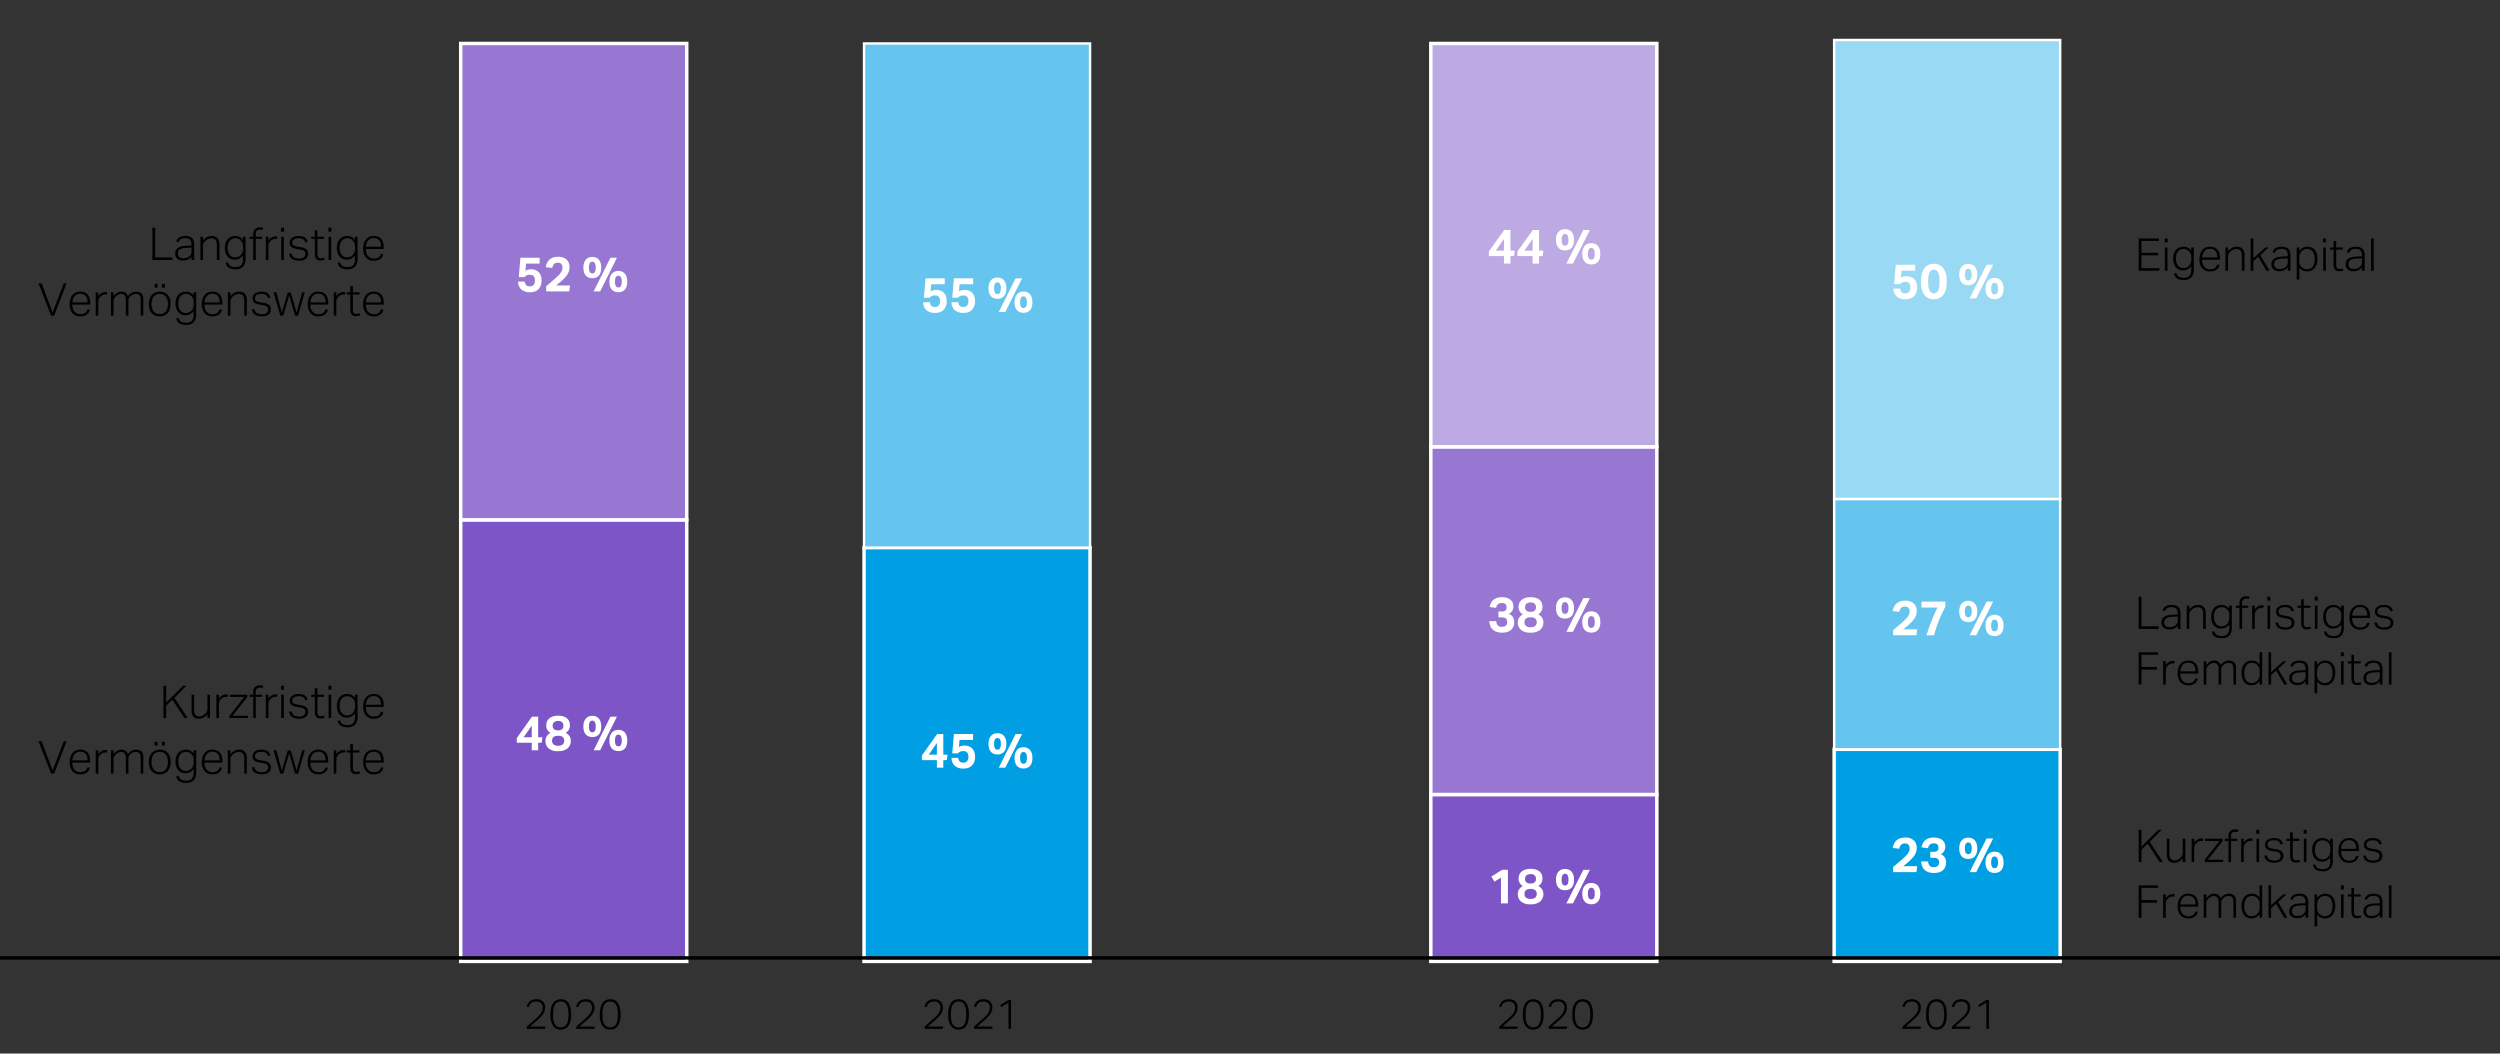 <svg xmlns="http://www.w3.org/2000/svg" width="719" height="303" viewBox="0 0 719 303"><rect x="0" y="0" width="719" height="303" fill="#333333" stroke="none"/><g data-name="Grafik" stroke-miterlimit="10"><path fill="#7d55c7" stroke="#fff" d="M132.5 149.5h65v127h-65z"/><path fill="#009fe4" stroke="#fff" d="M248.5 157.5h65v119h-65z"/><path fill="#7d55c7" stroke="#fff" d="M411.5 228.5h65v48h-65z"/><path fill="#009fe4" stroke="#fff" d="M527.5 215.5h65v61h-65z"/><path fill="#9777d2" stroke="#fff" d="M132.5 12.5h65v137h-65z"/><path fill="#66c5ef" stroke="#fff" stroke-width=".7" d="M248.5 12.5h65v145h-65z"/><path fill="#9777d2" stroke="#fff" d="M411.5 128.5h65v100h-65z"/><path fill="#66c5ef" stroke="#fff" stroke-width=".7" d="M527.5 143.5h65v72h-65z"/><path fill="#beaae3" stroke="#fff" d="M411.5 12.5h65v116h-65z"/><path fill="#99d9f4" stroke="#fff" stroke-width=".7" d="M527.5 11.5h65v132h-65z"/><path fill="none" stroke="#000" d="M-2 275.5h724"/></g><g data-name="DE"><path d="M43.829 65.5h.793v8.541h5.044l-.169.741h-5.668zM55.086 73.829a3.277 3.277 0 01-.4.409 2.75 2.75 0 01-.534.358 3.042 3.042 0 01-.656.247 3.212 3.212 0 01-.786.091 2.632 2.632 0 01-1.69-.507 1.811 1.811 0 01-.638-1.508 1.958 1.958 0 01.287-1.106 2.01 2.01 0 01.76-.675 3.532 3.532 0 011.079-.345 10.442 10.442 0 011.255-.123l1.3-.052v-.208a2.216 2.216 0 00-.384-1.443 1.72 1.72 0 00-1.371-.456 3.6 3.6 0 00-.813.079 1.68 1.68 0 00-.553.227 1.247 1.247 0 00-.351.351 1.55 1.55 0 00-.194.449l-.689-.1q.363-1.638 2.626-1.638a3.59 3.59 0 011.183.169 1.865 1.865 0 01.773.487 1.89 1.89 0 01.422.78 3.906 3.906 0 01.131 1.06v4.407h-.755zm-.012-2.613l-1.236.052a7.257 7.257 0 00-1.26.136 2.5 2.5 0 00-.819.312 1.192 1.192 0 00-.449.494 1.634 1.634 0 00-.136.7 1.386 1.386 0 00.344.981 1.6 1.6 0 001.2.371 3.767 3.767 0 00.851-.1 1.7 1.7 0 00.7-.318 2.854 2.854 0 00.383-.325 1.491 1.491 0 00.247-.345 1.414 1.414 0 00.137-.422 3.36 3.36 0 00.039-.546zM57.647 68.083h.753v1.092a3.491 3.491 0 011.164-.995 2.946 2.946 0 011.319-.305 2.107 2.107 0 011.69.636 2.7 2.7 0 01.546 1.808v4.459h-.754v-4.251a2.4 2.4 0 00-.377-1.515 1.457 1.457 0 00-1.2-.461 2.557 2.557 0 00-.825.149 2.206 2.206 0 00-.787.475 2.562 2.562 0 00-.585.7 2.068 2.068 0 00-.195.982v3.926h-.754zM65.629 75.506a1.5 1.5 0 00.624.981 2.7 2.7 0 001.469.319 2.166 2.166 0 001.625-.54 2.567 2.567 0 00.52-1.813v-1a3.018 3.018 0 01-.981.9 2.694 2.694 0 01-1.346.319 2.782 2.782 0 01-1.287-.28 2.559 2.559 0 01-.9-.748 3.212 3.212 0 01-.52-1.072 4.662 4.662 0 01-.169-1.254 4.535 4.535 0 01.208-1.417 3.1 3.1 0 01.6-1.086 2.658 2.658 0 01.949-.695 3.084 3.084 0 011.261-.247 2.9 2.9 0 011.131.24 2.632 2.632 0 011.053.878v-.91h.754v6.448a3.092 3.092 0 01-.695 2.132 2.794 2.794 0 01-2.191.78 5.092 5.092 0 01-1.059-.1 2.713 2.713 0 01-.858-.332 1.858 1.858 0 01-.605-.6 2.171 2.171 0 01-.3-.9zm4.264-4.342a5.942 5.942 0 00-.045-.787 2.268 2.268 0 00-.156-.585 1.741 1.741 0 00-.28-.448 2.827 2.827 0 00-.4-.377 2.475 2.475 0 00-.624-.338 2.075 2.075 0 00-.689-.1 2.429 2.429 0 00-.884.156 1.787 1.787 0 00-.7.494 2.392 2.392 0 00-.468.864 4.164 4.164 0 00-.169 1.268 3.694 3.694 0 00.189 1.267 2.4 2.4 0 00.487.832 1.805 1.805 0 00.676.462 2.155 2.155 0 00.767.142 2.551 2.551 0 00.728-.09 2.335 2.335 0 00.637-.326 2.2 2.2 0 00.7-.864 3.183 3.183 0 00.24-1.319zM72.818 68.707h-1.04v-.624h1.04v-.767a2.162 2.162 0 01.156-.858 1.722 1.722 0 01.41-.6 1.664 1.664 0 01.591-.351 2.175 2.175 0 01.715-.117 3.671 3.671 0 01.5.032 3.412 3.412 0 01.487.111l-.156.637a2.347 2.347 0 00-.754-.117 1.351 1.351 0 00-.851.266 1.162 1.162 0 00-.345.969v.793h1.781v.624h-1.78v6.071h-.754zM76.458 68.083h.754v1.092a3.072 3.072 0 01.923-.884 2.114 2.114 0 011.1-.312q.142 0 .267.006a2.118 2.118 0 01.266.033l-.091.715a2.626 2.626 0 00-.429-.039 2.077 2.077 0 00-.689.123 1.858 1.858 0 00-.663.423 2.156 2.156 0 00-.494.63 1.862 1.862 0 00-.195.878v4.03h-.754zM80.826 65.5h.858v1.131h-.858zm.052 2.587h.754v6.7h-.754zM83.894 72.919a1.552 1.552 0 00.663 1.105 2.811 2.811 0 001.482.325 2.056 2.056 0 001.378-.364 1.176 1.176 0 00.4-.91 1.726 1.726 0 00-.052-.436.889.889 0 00-.2-.37 1.149 1.149 0 00-.428-.286 3.5 3.5 0 00-.722-.2l-.819-.131a7.62 7.62 0 01-.955-.22 2.391 2.391 0 01-.715-.345 1.38 1.38 0 01-.443-.533 1.856 1.856 0 01-.149-.786 1.645 1.645 0 01.2-.8 1.763 1.763 0 01.533-.6 2.554 2.554 0 01.8-.37 3.631 3.631 0 01.994-.13 4.117 4.117 0 011.15.136 2.2 2.2 0 01.755.371 1.709 1.709 0 01.455.545 3.175 3.175 0 01.253.664l-.689.143a2.935 2.935 0 00-.24-.527 1.273 1.273 0 00-.345-.377 1.507 1.507 0 00-.52-.227 3.95 3.95 0 00-1.651.019 1.6 1.6 0 00-.566.267.949.949 0 00-.305.39 1.177 1.177 0 00-.091.455 1.568 1.568 0 00.052.422.694.694 0 00.208.332 1.337 1.337 0 00.436.247 4.2 4.2 0 00.734.182l1.027.169a3.233 3.233 0 011.573.63 1.716 1.716 0 01.52 1.372 1.751 1.751 0 01-.162.741 1.672 1.672 0 01-.481.6 2.421 2.421 0 01-.8.4 3.715 3.715 0 01-1.105.15 5.073 5.073 0 01-1.125-.117 2.719 2.719 0 01-.89-.364 1.959 1.959 0 01-.611-.637 2.231 2.231 0 01-.286-.949zM90.55 68.707h-1.04v-.624h1.04v-1.846h.75v1.846h1.9v.624h-1.9v4.381a1.588 1.588 0 00.208.838.779.779 0 00.728.345 2.729 2.729 0 00.572-.052 3.675 3.675 0 00.416-.117l.156.611a3.075 3.075 0 01-1.209.208 1.751 1.751 0 01-.9-.2 1.255 1.255 0 01-.488-.514 2.02 2.02 0 01-.2-.734 9.022 9.022 0 01-.039-.871zM94.45 65.5h.858v1.131h-.858zm.052 2.587h.754v6.7H94.5zM97.843 75.506a1.49 1.49 0 00.624.981 2.7 2.7 0 001.469.319 2.168 2.168 0 001.625-.54 2.572 2.572 0 00.52-1.813v-1a3.031 3.031 0 01-.982.9 2.694 2.694 0 01-1.346.319 2.78 2.78 0 01-1.286-.28 2.559 2.559 0 01-.9-.748 3.174 3.174 0 01-.52-1.072 4.623 4.623 0 01-.17-1.254 4.565 4.565 0 01.208-1.417 3.1 3.1 0 01.6-1.086 2.658 2.658 0 01.949-.695 3.08 3.08 0 011.26-.247 2.913 2.913 0 011.132.24 2.632 2.632 0 011.053.878v-.91h.753v6.448a3.087 3.087 0 01-.7 2.132 2.793 2.793 0 01-2.19.78 5.1 5.1 0 01-1.06-.1 2.713 2.713 0 01-.858-.332 1.855 1.855 0 01-.6-.6 2.171 2.171 0 01-.3-.9zm4.263-4.342a5.942 5.942 0 00-.045-.787 2.191 2.191 0 00-.156-.585 1.714 1.714 0 00-.28-.448 2.817 2.817 0 00-.4-.377 2.475 2.475 0 00-.624-.338 2.084 2.084 0 00-.689-.1 2.434 2.434 0 00-.885.156 1.784 1.784 0 00-.7.494 2.378 2.378 0 00-.469.864 4.2 4.2 0 00-.168 1.268 3.72 3.72 0 00.188 1.267 2.385 2.385 0 00.488.832 1.79 1.79 0 00.676.462 2.147 2.147 0 00.767.142 2.556 2.556 0 00.728-.09 2.345 2.345 0 00.636-.326 2.182 2.182 0 00.7-.864 3.183 3.183 0 00.24-1.319zM110.245 73.023a2.284 2.284 0 01-.832 1.417 3 3 0 01-1.924.546 2.8 2.8 0 01-2.243-.93 3.788 3.788 0 01-.8-2.554 4.874 4.874 0 01.227-1.56 3.26 3.26 0 01.637-1.138 2.67 2.67 0 01.962-.7 3.087 3.087 0 011.216-.234 3.126 3.126 0 011.325.253 2.4 2.4 0 01.891.689 2.77 2.77 0 01.5 1.034 5.077 5.077 0 01.156 1.287v.481h-5.148a3.9 3.9 0 00.142 1.072 2.564 2.564 0 00.43.871 2.045 2.045 0 00.714.585 2.187 2.187 0 00.989.215 3.246 3.246 0 00.858-.1 1.684 1.684 0 00.585-.279 1.439 1.439 0 00.37-.423 2.223 2.223 0 00.215-.539zm-.663-2.054a4.056 4.056 0 00-.117-1 2.239 2.239 0 00-.364-.787 1.643 1.643 0 00-.65-.514 2.333 2.333 0 00-.962-.181 2.057 2.057 0 00-1.56.611 3.046 3.046 0 00-.7 1.872zM11.082 81.5h.909l3.146 8.385 3.185-8.385h.832l-3.6 9.282H14.7zM25.836 89.023A2.279 2.279 0 0125 90.44a2.994 2.994 0 01-1.923.546 2.8 2.8 0 01-2.243-.93 3.788 3.788 0 01-.8-2.554 4.874 4.874 0 01.227-1.56A3.244 3.244 0 0120.9 84.8a2.67 2.67 0 01.962-.7 3.083 3.083 0 011.216-.234 3.129 3.129 0 011.325.253 2.4 2.4 0 01.891.689 2.784 2.784 0 01.5 1.034 5.077 5.077 0 01.157 1.287v.481h-5.145a3.9 3.9 0 00.142 1.072 2.562 2.562 0 00.429.871 2.058 2.058 0 00.715.585 2.184 2.184 0 00.989.215 3.238 3.238 0 00.857-.1 1.676 1.676 0 00.585-.279 1.428 1.428 0 00.371-.423 2.182 2.182 0 00.214-.539zm-.663-2.054a4.057 4.057 0 00-.116-1 2.222 2.222 0 00-.365-.787 1.629 1.629 0 00-.65-.514 2.325 2.325 0 00-.961-.181 2.057 2.057 0 00-1.56.611 3.04 3.04 0 00-.7 1.872zM27.526 84.083h.754v1.092a3.061 3.061 0 01.923-.884 2.114 2.114 0 011.105-.312q.142 0 .267.006a2.118 2.118 0 01.266.033l-.091.715a2.626 2.626 0 00-.429-.039 2.077 2.077 0 00-.689.123 1.849 1.849 0 00-.663.423 2.156 2.156 0 00-.494.63 1.862 1.862 0 00-.2.878v4.03h-.754zM31.907 84.083h.754v1.105a3.558 3.558 0 011.06-.988 2.28 2.28 0 011.15-.325 1.833 1.833 0 011.911 1.313 3.347 3.347 0 011.066-.969 2.636 2.636 0 011.313-.344 2.1 2.1 0 011.508.52 2.209 2.209 0 01.546 1.664v4.719h-.754v-4.446a3.581 3.581 0 00-.085-.858 1.347 1.347 0 00-.259-.547.951.951 0 00-.436-.292 1.992 1.992 0 00-.611-.084 2.518 2.518 0 00-.682.11 1.975 1.975 0 00-.735.41 2.053 2.053 0 00-.513.6 1.61 1.61 0 00-.2.819v4.29h-.754v-4.436a2.2 2.2 0 00-.338-1.384 1.254 1.254 0 00-1.027-.409 1.708 1.708 0 00-.735.162 2.925 2.925 0 00-.682.462 4.346 4.346 0 00-.254.247 1.572 1.572 0 00-.24.338 2.181 2.181 0 00-.176.455 2.284 2.284 0 00-.071.6v3.966h-.754zM45.908 90.986a3.348 3.348 0 01-1.32-.247 2.636 2.636 0 01-.975-.709A3.259 3.259 0 0143 88.919a4.636 4.636 0 01-.214-1.456 4.548 4.548 0 01.228-1.483 3.334 3.334 0 01.636-1.13 2.766 2.766 0 01.995-.722 3.271 3.271 0 011.313-.253 3.34 3.34 0 011.313.247 2.661 2.661 0 01.988.708 3.192 3.192 0 01.617 1.112 4.583 4.583 0 01.215 1.443 4.679 4.679 0 01-.221 1.482A3.3 3.3 0 0148.241 90a2.7 2.7 0 01-1 .728 3.348 3.348 0 01-1.333.258zm.026-.65a2.335 2.335 0 001.079-.228 2.049 2.049 0 00.728-.618 2.57 2.57 0 00.416-.922 4.863 4.863 0 00.13-1.157 4.664 4.664 0 00-.13-1.125 2.572 2.572 0 00-.416-.916 2.059 2.059 0 00-.728-.618 2.664 2.664 0 00-2.152 0 1.992 1.992 0 00-.728.618 2.652 2.652 0 00-.409.916 4.72 4.72 0 00-.13 1.138 4.806 4.806 0 00.13 1.144 2.65 2.65 0 00.409.922 1.983 1.983 0 00.728.618 2.347 2.347 0 001.073.228zm-1.456-8.711h.845v1.105h-.845zm2.08 0h.858v1.105h-.858zM51.433 91.506a1.49 1.49 0 00.624.981 2.7 2.7 0 001.469.319 2.166 2.166 0 001.625-.54 2.567 2.567 0 00.52-1.813v-1a3.021 3.021 0 01-.982.9 2.69 2.69 0 01-1.345.319 2.782 2.782 0 01-1.287-.28 2.559 2.559 0 01-.9-.748 3.193 3.193 0 01-.52-1.072 4.622 4.622 0 01-.169-1.254 4.535 4.535 0 01.208-1.417 3.085 3.085 0 01.6-1.086 2.658 2.658 0 01.949-.695 3.084 3.084 0 011.261-.247 2.912 2.912 0 011.131.24 2.632 2.632 0 011.053.878v-.91h.754v6.448a3.088 3.088 0 01-.7 2.132 2.791 2.791 0 01-2.19.78 5.1 5.1 0 01-1.06-.1 2.707 2.707 0 01-.857-.332 1.858 1.858 0 01-.6-.6 2.156 2.156 0 01-.3-.9zm4.267-4.342a5.761 5.761 0 00-.046-.787 2.229 2.229 0 00-.155-.585 1.741 1.741 0 00-.28-.448 2.827 2.827 0 00-.4-.377 2.475 2.475 0 00-.624-.338 2.079 2.079 0 00-.689-.1 2.425 2.425 0 00-.884.156 1.78 1.78 0 00-.7.494 2.377 2.377 0 00-.468.864 4.164 4.164 0 00-.169 1.268 3.72 3.72 0 00.188 1.267 2.4 2.4 0 00.488.832 1.79 1.79 0 00.676.462 2.151 2.151 0 00.767.142 2.556 2.556 0 00.728-.09 2.349 2.349 0 00.637-.326 2.2 2.2 0 00.7-.864 3.183 3.183 0 00.24-1.319zM63.834 89.023A2.279 2.279 0 0163 90.44a2.994 2.994 0 01-1.923.546 2.8 2.8 0 01-2.243-.93 3.788 3.788 0 01-.8-2.554 4.874 4.874 0 01.227-1.56A3.26 3.26 0 0158.9 84.8a2.67 2.67 0 01.962-.7 3.083 3.083 0 011.216-.234 3.126 3.126 0 011.325.253 2.4 2.4 0 01.891.689 2.784 2.784 0 01.5 1.034 5.077 5.077 0 01.157 1.287v.481H58.8a3.9 3.9 0 00.142 1.072 2.581 2.581 0 00.429.871 2.058 2.058 0 00.715.585 2.184 2.184 0 00.989.215 3.246 3.246 0 00.858-.1 1.679 1.679 0 00.584-.279 1.428 1.428 0 00.371-.423 2.182 2.182 0 00.214-.539zm-.663-2.054a4.057 4.057 0 00-.116-1 2.222 2.222 0 00-.365-.787 1.633 1.633 0 00-.649-.514 2.333 2.333 0 00-.962-.181 2.057 2.057 0 00-1.56.611 3.046 3.046 0 00-.7 1.872zM65.525 84.083h.754v1.092a3.488 3.488 0 011.163-.995 2.947 2.947 0 011.32-.305 2.109 2.109 0 011.69.636A2.7 2.7 0 0171 86.319v4.459h-.754v-4.251a2.408 2.408 0 00-.377-1.515 1.458 1.458 0 00-1.2-.461 2.567 2.567 0 00-.826.149 2.2 2.2 0 00-.786.475 2.562 2.562 0 00-.585.7 2.068 2.068 0 00-.2.982v3.926h-.754zM73.182 88.919a1.552 1.552 0 00.663 1.105 2.809 2.809 0 001.482.325 2.056 2.056 0 001.378-.364 1.179 1.179 0 00.4-.91 1.773 1.773 0 00-.051-.436.889.889 0 00-.2-.37 1.161 1.161 0 00-.429-.286 3.466 3.466 0 00-.721-.2l-.819-.131a7.6 7.6 0 01-.956-.22 2.391 2.391 0 01-.715-.345 1.386 1.386 0 01-.442-.533 1.84 1.84 0 01-.149-.786 1.645 1.645 0 01.195-.8 1.763 1.763 0 01.533-.6 2.549 2.549 0 01.8-.37 3.644 3.644 0 01.995-.13 4.122 4.122 0 011.15.136 2.187 2.187 0 01.754.371 1.7 1.7 0 01.455.545 3.177 3.177 0 01.254.664l-.689.143a2.867 2.867 0 00-.241-.527 1.269 1.269 0 00-.344-.377 1.507 1.507 0 00-.52-.227 3.282 3.282 0 00-.78-.078 3.321 3.321 0 00-.872.1 1.6 1.6 0 00-.565.267.949.949 0 00-.305.39 1.177 1.177 0 00-.091.455 1.568 1.568 0 00.052.422.694.694 0 00.208.332 1.342 1.342 0 00.435.247 4.218 4.218 0 00.735.182l1.027.169a3.233 3.233 0 011.573.63 1.716 1.716 0 01.52 1.372 1.752 1.752 0 01-.163.741 1.662 1.662 0 01-.481.6 2.416 2.416 0 01-.8.4 3.715 3.715 0 01-1.105.15 5.061 5.061 0 01-1.125-.117 2.719 2.719 0 01-.89-.364 1.948 1.948 0 01-.611-.637 2.232 2.232 0 01-.287-.949zM78.668 84.083h.832l1.56 5.85 1.7-5.811h.884l1.664 5.811 1.56-5.85h.806l-1.963 6.7h-.871l-1.677-5.851-1.69 5.851h-.871zM94.293 89.023a2.279 2.279 0 01-.832 1.417 2.994 2.994 0 01-1.923.546 2.8 2.8 0 01-2.243-.93 3.788 3.788 0 01-.8-2.554 4.874 4.874 0 01.227-1.56 3.26 3.26 0 01.638-1.142 2.67 2.67 0 01.962-.7 3.083 3.083 0 011.216-.234 3.126 3.126 0 011.325.253 2.4 2.4 0 01.891.689 2.784 2.784 0 01.5 1.034 5.077 5.077 0 01.157 1.287v.481h-5.148a3.9 3.9 0 00.142 1.072 2.562 2.562 0 00.429.871 2.058 2.058 0 00.715.585 2.184 2.184 0 00.989.215 3.252 3.252 0 00.858-.1 1.679 1.679 0 00.584-.279 1.428 1.428 0 00.371-.423 2.182 2.182 0 00.214-.539zm-.663-2.054a4.057 4.057 0 00-.116-1 2.222 2.222 0 00-.365-.787 1.633 1.633 0 00-.649-.514 2.333 2.333 0 00-.962-.181 2.057 2.057 0 00-1.56.611 3.046 3.046 0 00-.7 1.872zM95.984 84.083h.754v1.092a3.049 3.049 0 01.923-.884 2.109 2.109 0 011.105-.312c.095 0 .184 0 .266.006a2.155 2.155 0 01.267.033l-.091.715a2.626 2.626 0 00-.429-.039 2.072 2.072 0 00-.689.123 1.849 1.849 0 00-.663.423 2.123 2.123 0 00-.494.63 1.862 1.862 0 00-.2.878v4.03h-.754zM100.742 84.707H99.7v-.624h1.04v-1.846h.754v1.846h1.9v.624h-1.9v4.381a1.588 1.588 0 00.208.838.779.779 0 00.728.345 2.712 2.712 0 00.571-.052 3.56 3.56 0 00.416-.117l.157.611a3.075 3.075 0 01-1.209.208 1.751 1.751 0 01-.9-.2 1.255 1.255 0 01-.488-.514 2.02 2.02 0 01-.2-.734 9.022 9.022 0 01-.039-.871zM110.244 89.023a2.279 2.279 0 01-.832 1.417 3 3 0 01-1.924.546 2.8 2.8 0 01-2.242-.93 3.783 3.783 0 01-.8-2.554 4.872 4.872 0 01.228-1.56 3.244 3.244 0 01.637-1.138 2.658 2.658 0 01.961-.7 3.09 3.09 0 011.216-.234 3.134 3.134 0 011.326.253 2.412 2.412 0 01.891.689 2.784 2.784 0 01.5 1.034 5.077 5.077 0 01.156 1.287v.481h-5.148a3.9 3.9 0 00.143 1.072 2.544 2.544 0 00.429.871 2.049 2.049 0 00.715.585 2.18 2.18 0 00.988.215 3.246 3.246 0 00.858-.1 1.676 1.676 0 00.585-.279 1.443 1.443 0 00.371-.423 2.222 2.222 0 00.214-.539zm-.663-2.054a4.008 4.008 0 00-.117-1 2.221 2.221 0 00-.364-.787 1.629 1.629 0 00-.65-.514 2.326 2.326 0 00-.962-.181 2.057 2.057 0 00-1.56.611 3.046 3.046 0 00-.7 1.872z"/><g fill="#fff"><path d="M267.453 86.918a1.742 1.742 0 00.388 1.022 1.406 1.406 0 001.081.351 1.38 1.38 0 001.047-.4 1.881 1.881 0 00.382-1.323 1.731 1.731 0 00-.361-1.211 1.474 1.474 0 00-1.123-.385 2.058 2.058 0 00-.874.168 1.907 1.907 0 00-.638.49h-1.636l.472-5.572h5.518v1.694h-3.9l-.18 2.058a2.356 2.356 0 01.79-.329 3.8 3.8 0 01.846-.1 3.269 3.269 0 011.359.259 2.645 2.645 0 01.936.693 2.787 2.787 0 01.54 1.008 4.18 4.18 0 01.174 1.218 4.3 4.3 0 01-.236 1.484 2.93 2.93 0 01-.666 1.078 2.712 2.712 0 01-1.032.651 3.926 3.926 0 01-1.339.217 3.806 3.806 0 01-2.516-.749 3.081 3.081 0 01-.978-2.317zM275.606 86.918a1.742 1.742 0 00.388 1.022 1.409 1.409 0 001.082.351 1.381 1.381 0 001.047-.4 1.886 1.886 0 00.381-1.323 1.731 1.731 0 00-.36-1.211 1.478 1.478 0 00-1.124-.385 2.062 2.062 0 00-.874.168 1.893 1.893 0 00-.637.49h-1.636l.471-5.572h5.519v1.694h-3.9l-.18 2.058a2.362 2.362 0 01.791-.329 3.792 3.792 0 01.845-.1 3.269 3.269 0 011.359.259 2.645 2.645 0 01.936.693 2.8 2.8 0 01.541 1.008 4.18 4.18 0 01.173 1.218 4.279 4.279 0 01-.236 1.484 2.941 2.941 0 01-.665 1.078 2.723 2.723 0 01-1.033.651 3.92 3.92 0 01-1.338.217 3.807 3.807 0 01-2.517-.749 3.077 3.077 0 01-.977-2.317zM286.864 85.938a2.874 2.874 0 01-1.012-.175 2.137 2.137 0 01-.818-.539 2.481 2.481 0 01-.541-.944 4.36 4.36 0 01-.194-1.38 4.231 4.231 0 01.2-1.379 2.711 2.711 0 01.547-.959 2.164 2.164 0 01.812-.56 2.732 2.732 0 011-.182 2.834 2.834 0 011.032.18 2.092 2.092 0 01.811.56 2.692 2.692 0 01.534.959 4.382 4.382 0 01.194 1.379 4.521 4.521 0 01-.187 1.38 2.42 2.42 0 01-.534.944 2.137 2.137 0 01-.818.539 2.92 2.92 0 01-1.026.177zm0-1.372a.827.827 0 00.714-.357 2.382 2.382 0 00.256-1.309 2.465 2.465 0 00-.256-1.323.82.82 0 00-.714-.37.806.806 0 00-.7.37 2.463 2.463 0 00-.257 1.323 2.38 2.38 0 00.257 1.309.812.812 0 00.7.357zm2.26 5.166h-1.872l4.826-9.674h1.872zm5.228.238a2.883 2.883 0 01-1.013-.175 2.137 2.137 0 01-.818-.539 2.494 2.494 0 01-.541-.944 4.39 4.39 0 01-.193-1.38 4.26 4.26 0 01.2-1.379 2.727 2.727 0 01.548-.959 2.18 2.18 0 01.811-.56 2.741 2.741 0 011.006-.181 2.837 2.837 0 011.026.181 2.11 2.11 0 01.811.56 2.692 2.692 0 01.534.959 4.382 4.382 0 01.194 1.379 4.519 4.519 0 01-.188 1.38 2.407 2.407 0 01-.533.944 2.137 2.137 0 01-.818.539 2.924 2.924 0 01-1.026.175zm0-1.372a.83.83 0 00.714-.357 2.382 2.382 0 00.256-1.309 2.465 2.465 0 00-.256-1.323.82.82 0 00-.714-.37.809.809 0 00-.7.37 2.465 2.465 0 00-.256 1.323 2.382 2.382 0 00.256 1.309.818.818 0 00.7.359z"/></g><g><path d="M47 197.21h.793v4.849l4.875-4.849h.95l-3.446 3.471 3.8 5.811h-.963l-3.434-5.292-1.782 1.756v3.535H47zM55.086 199.8h.754v4.251a2.659 2.659 0 00.332 1.515 1.3 1.3 0 001.137.461 2.219 2.219 0 00.806-.156 2.634 2.634 0 00.767-.468 2.667 2.667 0 00.572-.695 2.066 2.066 0 00.2-.982V199.8h.746v6.695h-.754V205.4a3.076 3.076 0 01-2.431 1.3 1.968 1.968 0 01-1.638-.624 2.877 2.877 0 01-.494-1.82zM62.224 199.8h.754v1.092a3.07 3.07 0 01.922-.884 2.114 2.114 0 011.1-.312c.1 0 .184 0 .267.007a2.142 2.142 0 01.267.032l-.092.716a2.516 2.516 0 00-.428-.04 2.07 2.07 0 00-.689.124 1.86 1.86 0 00-.663.422 2.16 2.16 0 00-.5.631 1.86 1.86 0 00-.194.877v4.03h-.754zM65.993 205.855l4.251-5.421h-4.16v-.634h5.057v.637l-4.251 5.421h4.472l-.13.637h-5.239zM72.818 200.421h-1.04v-.621h1.04v-.766a2.171 2.171 0 01.156-.859 1.731 1.731 0 01.41-.6 1.679 1.679 0 01.591-.351 2.2 2.2 0 01.715-.117 3.51 3.51 0 01.5.033 3.412 3.412 0 01.487.111l-.156.636a2.682 2.682 0 00-.383-.091 2.586 2.586 0 00-.371-.025 1.345 1.345 0 00-.851.266 1.159 1.159 0 00-.345.968v.793h1.781v.624h-1.78v6.071h-.754zM76.458 199.8h.754v1.092a3.061 3.061 0 01.923-.884 2.111 2.111 0 011.1-.312c.095 0 .184 0 .266.007a2.142 2.142 0 01.267.032l-.091.716a2.527 2.527 0 00-.429-.04 2.074 2.074 0 00-.689.124 1.86 1.86 0 00-.663.422 2.157 2.157 0 00-.494.631 1.86 1.86 0 00-.195.877v4.03h-.754zM80.826 197.21h.858v1.132h-.858zm.052 2.587h.754v6.695h-.754zM83.894 204.634a1.552 1.552 0 00.663 1.105 2.81 2.81 0 001.482.324 2.052 2.052 0 001.378-.364 1.175 1.175 0 00.4-.909 1.773 1.773 0 00-.051-.436.9.9 0 00-.2-.371 1.16 1.16 0 00-.429-.285 3.4 3.4 0 00-.721-.2l-.819-.13a7.418 7.418 0 01-.956-.221 2.366 2.366 0 01-.715-.344 1.377 1.377 0 01-.442-.533 1.84 1.84 0 01-.15-.786 1.634 1.634 0 01.2-.8 1.762 1.762 0 01.532-.6 2.589 2.589 0 01.8-.371 3.675 3.675 0 01.994-.13 4.121 4.121 0 011.151.137 2.195 2.195 0 01.754.37 1.713 1.713 0 01.455.546 3.19 3.19 0 01.254.663l-.689.143a2.887 2.887 0 00-.241-.526 1.269 1.269 0 00-.344-.377 1.508 1.508 0 00-.52-.228 3.287 3.287 0 00-.78-.077 3.321 3.321 0 00-.872.1 1.6 1.6 0 00-.565.267.952.952 0 00-.305.389 1.182 1.182 0 00-.092.455 1.579 1.579 0 00.053.423.686.686 0 00.208.331 1.306 1.306 0 00.435.247 4.129 4.129 0 00.735.182l1.027.17a3.233 3.233 0 011.573.63 1.715 1.715 0 01.52 1.371 1.748 1.748 0 01-.163.741 1.657 1.657 0 01-.481.6 2.43 2.43 0 01-.8.4 3.745 3.745 0 01-1.105.149 5.058 5.058 0 01-1.124-.117 2.7 2.7 0 01-.89-.364 1.949 1.949 0 01-.612-.636 2.245 2.245 0 01-.286-.949zM90.55 200.421h-1.04v-.621h1.04v-1.846h.75v1.846h1.9v.624h-1.9v4.376a1.592 1.592 0 00.208.839.778.778 0 00.728.344 2.664 2.664 0 00.572-.052 3.3 3.3 0 00.416-.117l.156.611a3.259 3.259 0 01-.475.143 3.309 3.309 0 01-.734.065 1.741 1.741 0 01-.9-.195 1.252 1.252 0 01-.488-.513 2.02 2.02 0 01-.2-.735 8.986 8.986 0 01-.039-.87zM94.45 197.21h.858v1.132h-.858zm.05 2.59h.754v6.695H94.5zM97.843 207.22a1.493 1.493 0 00.624.982 2.7 2.7 0 001.469.319 2.168 2.168 0 001.625-.54 2.573 2.573 0 00.52-1.814v-1a3.042 3.042 0 01-.982.9 2.7 2.7 0 01-1.346.318 2.793 2.793 0 01-1.286-.279 2.559 2.559 0 01-.9-.748 3.174 3.174 0 01-.52-1.072 4.625 4.625 0 01-.17-1.255 4.569 4.569 0 01.208-1.417 3.106 3.106 0 01.6-1.085 2.673 2.673 0 01.949-.7 3.1 3.1 0 011.26-.247 2.915 2.915 0 011.132.241 2.624 2.624 0 011.053.878v-.901h.753v6.448a3.085 3.085 0 01-.7 2.132 2.793 2.793 0 01-2.19.78 5.034 5.034 0 01-1.06-.1 2.688 2.688 0 01-.858-.331 1.855 1.855 0 01-.6-.6 2.171 2.171 0 01-.3-.9zm4.263-4.342a5.937 5.937 0 00-.045-.786 2.191 2.191 0 00-.156-.585 1.72 1.72 0 00-.28-.449 2.875 2.875 0 00-.4-.377 2.469 2.469 0 00-.624-.337 2.084 2.084 0 00-.689-.1 2.434 2.434 0 00-.885.156 1.791 1.791 0 00-.7.493 2.391 2.391 0 00-.469.865 4.2 4.2 0 00-.168 1.267 3.722 3.722 0 00.188 1.268 2.394 2.394 0 00.488.832 1.8 1.8 0 00.676.462 2.147 2.147 0 00.767.142 2.556 2.556 0 00.728-.09 2.345 2.345 0 00.636-.326 2.182 2.182 0 00.7-.864 3.185 3.185 0 00.24-1.32zM110.244 204.738a2.279 2.279 0 01-.832 1.417 3 3 0 01-1.924.545 2.8 2.8 0 01-2.242-.929 3.785 3.785 0 01-.8-2.554 4.883 4.883 0 01.228-1.561 3.249 3.249 0 01.637-1.137 2.649 2.649 0 01.961-.7 3.09 3.09 0 011.216-.234 3.133 3.133 0 011.326.254 2.412 2.412 0 01.891.689 2.787 2.787 0 01.5 1.033 5.091 5.091 0 01.156 1.288v.48h-5.148a3.9 3.9 0 00.143 1.073 2.544 2.544 0 00.429.871 2.049 2.049 0 00.715.585 2.18 2.18 0 00.988.214 3.25 3.25 0 00.858-.1 1.659 1.659 0 00.585-.28 1.427 1.427 0 00.371-.422 2.222 2.222 0 00.214-.539zm-.663-2.055a4.02 4.02 0 00-.117-1 2.224 2.224 0 00-.364-.786 1.629 1.629 0 00-.65-.514 2.326 2.326 0 00-.962-.182 2.057 2.057 0 00-1.56.612 3.045 3.045 0 00-.7 1.871zM11.082 213.21h.909l3.146 8.385 3.185-8.385h.832l-3.6 9.282H14.7zM25.836 220.738a2.279 2.279 0 01-.836 1.417 2.994 2.994 0 01-1.923.545 2.8 2.8 0 01-2.243-.929 3.79 3.79 0 01-.8-2.554 4.884 4.884 0 01.227-1.561 3.249 3.249 0 01.637-1.137 2.661 2.661 0 01.962-.7 3.083 3.083 0 011.216-.234 3.129 3.129 0 011.325.254 2.4 2.4 0 01.891.689 2.787 2.787 0 01.5 1.033 5.09 5.09 0 01.157 1.288v.48h-5.143a3.9 3.9 0 00.142 1.073 2.562 2.562 0 00.429.871 2.058 2.058 0 00.715.585 2.184 2.184 0 00.989.214 3.242 3.242 0 00.857-.1 1.659 1.659 0 00.585-.28 1.413 1.413 0 00.371-.422 2.182 2.182 0 00.214-.539zm-.663-2.055a4.069 4.069 0 00-.116-1 2.226 2.226 0 00-.365-.786 1.629 1.629 0 00-.65-.514 2.324 2.324 0 00-.961-.182 2.057 2.057 0 00-1.56.612 3.039 3.039 0 00-.7 1.871zM27.526 215.8h.754v1.092a3.073 3.073 0 01.923-.884 2.114 2.114 0 011.105-.312c.095 0 .184 0 .267.007a2.106 2.106 0 01.266.032l-.091.716a2.527 2.527 0 00-.429-.04 2.079 2.079 0 00-.689.124 1.86 1.86 0 00-.663.422 2.173 2.173 0 00-.494.631 1.86 1.86 0 00-.2.877v4.03h-.754zM31.907 215.8h.754v1.1a3.554 3.554 0 011.06-.987 2.281 2.281 0 011.15-.326 1.836 1.836 0 011.911 1.313 3.355 3.355 0 011.066-.968 2.626 2.626 0 011.313-.345 2.1 2.1 0 011.508.52 2.212 2.212 0 01.546 1.664v4.719h-.754v-4.446a3.592 3.592 0 00-.085-.858 1.348 1.348 0 00-.259-.546.943.943 0 00-.436-.292 1.99 1.99 0 00-.611-.085 2.484 2.484 0 00-.682.111 1.986 1.986 0 00-.735.409 2.057 2.057 0 00-.513.6 1.6 1.6 0 00-.2.818v4.29h-.754v-4.433a2.2 2.2 0 00-.338-1.384 1.255 1.255 0 00-1.027-.41 1.709 1.709 0 00-.735.163 2.919 2.919 0 00-.682.461 5.11 5.11 0 00-.254.247 1.6 1.6 0 00-.24.338 2.2 2.2 0 00-.176.455 2.3 2.3 0 00-.071.6v3.965h-.754zM45.908 222.7a3.33 3.33 0 01-1.32-.247 2.623 2.623 0 01-.975-.708 3.259 3.259 0 01-.613-1.111 4.638 4.638 0 01-.214-1.457 4.537 4.537 0 01.228-1.482 3.329 3.329 0 01.636-1.131 2.763 2.763 0 01.995-.721 3.271 3.271 0 011.313-.254 3.358 3.358 0 011.313.247 2.675 2.675 0 01.988.709 3.2 3.2 0 01.617 1.111 4.592 4.592 0 01.215 1.443 4.685 4.685 0 01-.221 1.483 3.312 3.312 0 01-.631 1.137 2.714 2.714 0 01-1 .728 3.348 3.348 0 01-1.331.253zm.026-.649a2.335 2.335 0 001.079-.228 2.059 2.059 0 00.728-.618 2.567 2.567 0 00.416-.923 4.851 4.851 0 00.13-1.157 4.662 4.662 0 00-.13-1.124 2.577 2.577 0 00-.416-.917 2.057 2.057 0 00-.728-.617 2.664 2.664 0 00-2.152 0 1.99 1.99 0 00-.728.617 2.657 2.657 0 00-.409.917 4.718 4.718 0 00-.13 1.137 4.794 4.794 0 00.13 1.144 2.646 2.646 0 00.409.923 1.992 1.992 0 00.728.618 2.347 2.347 0 001.073.228zm-1.456-8.711h.845v1.1h-.845zm2.08 0h.858v1.1h-.858zM51.433 223.22a1.493 1.493 0 00.624.982 2.7 2.7 0 001.469.319 2.166 2.166 0 001.625-.54 2.568 2.568 0 00.52-1.814v-1a3.032 3.032 0 01-.982.9 2.7 2.7 0 01-1.345.318 2.794 2.794 0 01-1.287-.279 2.559 2.559 0 01-.9-.748 3.193 3.193 0 01-.52-1.072 4.624 4.624 0 01-.169-1.255 4.54 4.54 0 01.208-1.417 3.089 3.089 0 01.6-1.085 2.673 2.673 0 01.949-.7 3.1 3.1 0 011.261-.247 2.914 2.914 0 011.131.241 2.624 2.624 0 011.053.878v-.901h.754v6.448a3.086 3.086 0 01-.7 2.132 2.791 2.791 0 01-2.19.78 5.034 5.034 0 01-1.06-.1 2.683 2.683 0 01-.857-.331 1.858 1.858 0 01-.6-.6 2.156 2.156 0 01-.3-.9zm4.264-4.342a5.755 5.755 0 00-.046-.786 2.229 2.229 0 00-.155-.585 1.747 1.747 0 00-.28-.449 2.885 2.885 0 00-.4-.377 2.469 2.469 0 00-.624-.337 2.079 2.079 0 00-.689-.1 2.425 2.425 0 00-.884.156 1.787 1.787 0 00-.7.493 2.39 2.39 0 00-.468.865 4.162 4.162 0 00-.169 1.267 3.722 3.722 0 00.188 1.268 2.409 2.409 0 00.488.832 1.8 1.8 0 00.676.462 2.151 2.151 0 00.767.142 2.556 2.556 0 00.728-.09 2.349 2.349 0 00.637-.326 2.2 2.2 0 00.7-.864 3.185 3.185 0 00.24-1.32zM63.834 220.738a2.279 2.279 0 01-.834 1.417 2.994 2.994 0 01-1.923.545 2.8 2.8 0 01-2.243-.929 3.79 3.79 0 01-.8-2.554 4.884 4.884 0 01.227-1.561 3.264 3.264 0 01.637-1.137 2.661 2.661 0 01.962-.7 3.083 3.083 0 011.216-.234 3.125 3.125 0 011.325.254 2.4 2.4 0 01.891.689 2.787 2.787 0 01.5 1.033 5.09 5.09 0 01.157 1.288v.48H58.8a3.9 3.9 0 00.142 1.073 2.581 2.581 0 00.429.871 2.058 2.058 0 00.715.585 2.184 2.184 0 00.989.214 3.25 3.25 0 00.858-.1 1.663 1.663 0 00.584-.28 1.413 1.413 0 00.371-.422 2.182 2.182 0 00.214-.539zm-.663-2.055a4.069 4.069 0 00-.116-1 2.226 2.226 0 00-.365-.786 1.633 1.633 0 00-.649-.514 2.332 2.332 0 00-.962-.182 2.057 2.057 0 00-1.56.612 3.045 3.045 0 00-.7 1.871zM65.525 215.8h.754v1.092a3.5 3.5 0 011.163-.994 2.935 2.935 0 011.32-.306 2.109 2.109 0 011.69.637 2.7 2.7 0 01.548 1.804v4.459h-.754v-4.251a2.407 2.407 0 00-.377-1.514 1.456 1.456 0 00-1.2-.462 2.543 2.543 0 00-.826.15 2.213 2.213 0 00-.786.474 2.58 2.58 0 00-.585.7 2.061 2.061 0 00-.2.981v3.926h-.754zM73.182 220.634a1.552 1.552 0 00.663 1.105 2.81 2.81 0 001.482.324 2.051 2.051 0 001.378-.364 1.175 1.175 0 00.4-.909 1.773 1.773 0 00-.051-.436.9.9 0 00-.2-.371 1.16 1.16 0 00-.429-.285 3.4 3.4 0 00-.721-.2l-.819-.13a7.418 7.418 0 01-.956-.221 2.366 2.366 0 01-.715-.344 1.386 1.386 0 01-.442-.533 1.84 1.84 0 01-.149-.786 1.645 1.645 0 01.195-.8 1.754 1.754 0 01.533-.6 2.572 2.572 0 01.8-.371 3.683 3.683 0 01.995-.13 4.118 4.118 0 011.15.137 2.186 2.186 0 01.754.37 1.7 1.7 0 01.455.546 3.19 3.19 0 01.254.663l-.689.143a2.887 2.887 0 00-.241-.526 1.269 1.269 0 00-.344-.377 1.508 1.508 0 00-.52-.228 3.287 3.287 0 00-.78-.077 3.321 3.321 0 00-.872.1 1.6 1.6 0 00-.565.267.952.952 0 00-.305.389 1.181 1.181 0 00-.091.455 1.581 1.581 0 00.052.423.686.686 0 00.208.331 1.306 1.306 0 00.435.247 4.129 4.129 0 00.735.182l1.027.17a3.233 3.233 0 011.573.63 1.715 1.715 0 01.52 1.371 1.748 1.748 0 01-.163.741 1.657 1.657 0 01-.481.6 2.435 2.435 0 01-.8.4 3.75 3.75 0 01-1.105.149 5.061 5.061 0 01-1.125-.117 2.7 2.7 0 01-.89-.364 1.936 1.936 0 01-.611-.636 2.232 2.232 0 01-.287-.949zM78.668 215.8h.832l1.56 5.85 1.7-5.811h.884l1.664 5.811 1.56-5.85h.806l-1.963 6.695h-.871l-1.677-5.85-1.69 5.85h-.871zM94.293 220.738a2.279 2.279 0 01-.832 1.417 2.994 2.994 0 01-1.923.545 2.8 2.8 0 01-2.243-.929 3.79 3.79 0 01-.8-2.554 4.884 4.884 0 01.227-1.561 3.264 3.264 0 01.637-1.137 2.661 2.661 0 01.962-.7 3.083 3.083 0 011.216-.234 3.125 3.125 0 011.325.254 2.4 2.4 0 01.891.689 2.787 2.787 0 01.5 1.033 5.09 5.09 0 01.157 1.288v.48h-5.147a3.9 3.9 0 00.142 1.073 2.562 2.562 0 00.429.871 2.058 2.058 0 00.715.585 2.184 2.184 0 00.989.214 3.255 3.255 0 00.858-.1 1.663 1.663 0 00.584-.28 1.413 1.413 0 00.371-.422 2.182 2.182 0 00.214-.539zm-.663-2.055a4.069 4.069 0 00-.116-1 2.226 2.226 0 00-.365-.786 1.633 1.633 0 00-.649-.514 2.332 2.332 0 00-.962-.182 2.057 2.057 0 00-1.56.612 3.045 3.045 0 00-.7 1.871zM95.984 215.8h.754v1.092a3.061 3.061 0 01.923-.884 2.109 2.109 0 011.105-.312c.095 0 .184 0 .266.007a2.142 2.142 0 01.267.032l-.091.716a2.527 2.527 0 00-.429-.04 2.074 2.074 0 00-.689.124 1.86 1.86 0 00-.663.422 2.14 2.14 0 00-.494.631 1.86 1.86 0 00-.2.877v4.03h-.754zM100.742 216.421H99.7v-.621h1.04v-1.846h.754v1.846h1.9v.624h-1.9v4.376a1.592 1.592 0 00.208.839.778.778 0 00.728.344 2.647 2.647 0 00.571-.052 3.207 3.207 0 00.416-.117l.157.611a3.259 3.259 0 01-.475.143 3.309 3.309 0 01-.734.065 1.741 1.741 0 01-.9-.195 1.252 1.252 0 01-.488-.513 2.02 2.02 0 01-.2-.735 8.986 8.986 0 01-.039-.87zM110.244 220.738a2.279 2.279 0 01-.832 1.417 3 3 0 01-1.924.545 2.8 2.8 0 01-2.242-.929 3.785 3.785 0 01-.8-2.554 4.883 4.883 0 01.228-1.561 3.249 3.249 0 01.637-1.137 2.649 2.649 0 01.961-.7 3.09 3.09 0 011.216-.234 3.133 3.133 0 011.326.254 2.412 2.412 0 01.891.689 2.787 2.787 0 01.5 1.033 5.091 5.091 0 01.156 1.288v.48h-5.148a3.9 3.9 0 00.143 1.073 2.544 2.544 0 00.429.871 2.049 2.049 0 00.715.585 2.18 2.18 0 00.988.214 3.25 3.25 0 00.858-.1 1.659 1.659 0 00.585-.28 1.427 1.427 0 00.371-.422 2.222 2.222 0 00.214-.539zm-.663-2.055a4.02 4.02 0 00-.117-1 2.224 2.224 0 00-.364-.786 1.629 1.629 0 00-.65-.514 2.326 2.326 0 00-.962-.182 2.057 2.057 0 00-1.56.612 3.045 3.045 0 00-.7 1.871z"/></g><g fill="#fff"><path d="M265.137 217.279l4.382-6.174h1.774v5.936h1.221l-.208 1.568h-1.013v2.17h-1.844v-2.17h-4.312zm4.312-.238v-3.374l-2.329 3.374zM275.606 217.965a1.742 1.742 0 00.388 1.022 1.413 1.413 0 001.082.35 1.38 1.38 0 001.047-.4 1.886 1.886 0 00.381-1.323 1.729 1.729 0 00-.36-1.211 1.474 1.474 0 00-1.124-.385 2.062 2.062 0 00-.874.168 1.881 1.881 0 00-.637.49h-1.636l.471-5.572h5.519v1.696h-3.9l-.18 2.058a2.341 2.341 0 01.791-.329 3.792 3.792 0 01.845-.1 3.253 3.253 0 011.359.259 2.645 2.645 0 01.936.693 2.788 2.788 0 01.541 1.008 4.18 4.18 0 01.173 1.218 4.283 4.283 0 01-.236 1.484 2.949 2.949 0 01-.665 1.078 2.747 2.747 0 01-1.033.651 3.945 3.945 0 01-1.338.217 3.812 3.812 0 01-2.517-.749 3.078 3.078 0 01-.977-2.317zM286.864 216.985a2.874 2.874 0 01-1.012-.175 2.148 2.148 0 01-.818-.539 2.493 2.493 0 01-.541-.945 4.349 4.349 0 01-.194-1.379 4.227 4.227 0 01.2-1.379 2.711 2.711 0 01.547-.959 2.153 2.153 0 01.812-.56 2.732 2.732 0 011-.182 2.834 2.834 0 011.026.182 2.081 2.081 0 01.811.56 2.692 2.692 0 01.534.959 4.377 4.377 0 01.194 1.379 4.509 4.509 0 01-.187 1.379 2.432 2.432 0 01-.534.945 2.148 2.148 0 01-.818.539 2.92 2.92 0 01-1.02.175zm0-1.372a.83.83 0 00.714-.357 2.382 2.382 0 00.256-1.309 2.46 2.46 0 00-.256-1.323.821.821 0 00-.714-.371.807.807 0 00-.7.371 2.458 2.458 0 00-.257 1.323 2.38 2.38 0 00.257 1.309.815.815 0 00.7.357zm2.26 5.166h-1.872l4.826-9.674h1.872zm5.228.238a2.906 2.906 0 01-1.013-.175 2.148 2.148 0 01-.818-.539 2.506 2.506 0 01-.541-.945 4.379 4.379 0 01-.193-1.379 4.256 4.256 0 01.2-1.379 2.727 2.727 0 01.548-.959 2.157 2.157 0 01.811-.56 2.742 2.742 0 011.006-.182 2.838 2.838 0 011.026.182 2.089 2.089 0 01.811.56 2.692 2.692 0 01.534.959 4.377 4.377 0 01.194 1.379 4.507 4.507 0 01-.188 1.379 2.418 2.418 0 01-.533.945 2.148 2.148 0 01-.818.539 2.947 2.947 0 01-1.026.175zm0-1.372a.83.83 0 00.714-.357 2.382 2.382 0 00.256-1.309 2.46 2.46 0 00-.256-1.323.821.821 0 00-.714-.371.809.809 0 00-.7.371 2.46 2.46 0 00-.256 1.323 2.382 2.382 0 00.256 1.309.818.818 0 00.7.357z"/></g><g><path d="M615.086 68.578h5.837v.715h-5.044V72.7h4.785v.741h-4.785v3.692h5.266l-.183.728h-5.876zM622.562 68.578h.857v1.131h-.857zm.052 2.587h.754v6.695h-.754zM625.955 78.588a1.5 1.5 0 00.624.982 2.7 2.7 0 001.468.318 2.169 2.169 0 001.625-.539 2.57 2.57 0 00.52-1.814v-1a3.032 3.032 0 01-.981.9 2.7 2.7 0 01-1.346.318 2.79 2.79 0 01-1.286-.279 2.561 2.561 0 01-.9-.748 3.17 3.17 0 01-.52-1.073 4.825 4.825 0 01.038-2.671 3.112 3.112 0 01.6-1.085 2.685 2.685 0 01.95-.7 3.1 3.1 0 011.26-.247 2.9 2.9 0 011.132.241 2.62 2.62 0 011.052.877v-.91h.754v6.448a3.092 3.092 0 01-.7 2.132 2.793 2.793 0 01-2.19.78 5.1 5.1 0 01-1.06-.1 2.712 2.712 0 01-.858-.331 1.846 1.846 0 01-.6-.6 2.161 2.161 0 01-.3-.9zm4.263-4.342a5.937 5.937 0 00-.045-.786 2.229 2.229 0 00-.156-.585 1.747 1.747 0 00-.28-.449 2.831 2.831 0 00-.4-.377 2.473 2.473 0 00-.624-.338 2.1 2.1 0 00-.689-.1 2.433 2.433 0 00-.884.156 1.794 1.794 0 00-.7.494 2.391 2.391 0 00-.469.865 4.162 4.162 0 00-.169 1.267 3.69 3.69 0 00.189 1.267 2.4 2.4 0 00.488.833 1.791 1.791 0 00.675.461 2.135 2.135 0 00.767.143 2.52 2.52 0 00.729-.091 2.311 2.311 0 00.636-.325 2.2 2.2 0 00.7-.865 3.177 3.177 0 00.24-1.319zM638.356 76.105a2.277 2.277 0 01-.832 1.417 2.988 2.988 0 01-1.923.546 2.8 2.8 0 01-2.243-.929 3.792 3.792 0 01-.8-2.555 4.882 4.882 0 01.227-1.56 3.246 3.246 0 01.637-1.137 2.661 2.661 0 01.962-.7 3.083 3.083 0 011.216-.234 3.129 3.129 0 011.325.254 2.394 2.394 0 01.891.689 2.779 2.779 0 01.5 1.033 5.088 5.088 0 01.157 1.287v.484h-5.148a3.9 3.9 0 00.142 1.073 2.571 2.571 0 00.429.871 2.044 2.044 0 00.715.584 2.171 2.171 0 00.989.215 3.242 3.242 0 00.857-.1 1.694 1.694 0 00.585-.28 1.425 1.425 0 00.371-.422 2.189 2.189 0 00.214-.54zm-.663-2.054a4.069 4.069 0 00-.116-1 2.226 2.226 0 00-.365-.786 1.629 1.629 0 00-.65-.514 2.324 2.324 0 00-.961-.182 2.06 2.06 0 00-1.56.611 3.051 3.051 0 00-.7 1.872zM640.046 71.165h.754v1.092a3.487 3.487 0 011.164-.994 2.928 2.928 0 011.319-.306 2.108 2.108 0 011.69.637 2.7 2.7 0 01.546 1.807v4.459h-.754v-4.251a2.4 2.4 0 00-.377-1.514 1.454 1.454 0 00-1.2-.462 2.533 2.533 0 00-.825.15 2.194 2.194 0 00-.787.474 2.565 2.565 0 00-.585.7 2.061 2.061 0 00-.2.981v3.922h-.754zM647.3 68.578h.754v5.707l3.445-3.12h.936l-2.366 2.21 2.665 4.485h-.91l-2.34-4.017-1.43 1.287v2.73h-.754zM657.973 76.911a3.294 3.294 0 01-.4.41 2.753 2.753 0 01-.533.357 3.042 3.042 0 01-.656.247 3.172 3.172 0 01-.787.091 2.636 2.636 0 01-1.69-.507 1.811 1.811 0 01-.64-1.509 1.962 1.962 0 01.286-1.105 2.023 2.023 0 01.761-.676 3.587 3.587 0 011.079-.345 10.872 10.872 0 011.254-.123l1.3-.052v-.208a2.224 2.224 0 00-.383-1.443 1.724 1.724 0 00-1.372-.455 3.608 3.608 0 00-.812.078 1.659 1.659 0 00-.553.228 1.231 1.231 0 00-.351.35 1.6 1.6 0 00-.2.449l-.689-.1q.365-1.638 2.626-1.638a3.608 3.608 0 011.183.169 1.778 1.778 0 011.2 1.268 3.9 3.9 0 01.131 1.059v4.404h-.755zm-.013-2.611l-1.235.052a7.259 7.259 0 00-1.261.137 2.453 2.453 0 00-.818.312 1.186 1.186 0 00-.449.494 1.629 1.629 0 00-.136.695 1.382 1.382 0 00.344.982 1.594 1.594 0 001.2.37 3.774 3.774 0 00.852-.1 1.7 1.7 0 00.7-.319 2.738 2.738 0 00.384-.325 1.507 1.507 0 00.247-.344 1.4 1.4 0 00.136-.423 3.36 3.36 0 00.039-.546zM660.534 71.165h.754v1a3.611 3.611 0 011-.89 2.583 2.583 0 011.326-.319 2.861 2.861 0 011.281.267 2.5 2.5 0 01.9.734 3.211 3.211 0 01.534 1.105 5.215 5.215 0 01.175 1.378 5.009 5.009 0 01-.214 1.528 3.353 3.353 0 01-.605 1.137 2.59 2.59 0 01-.942.715 3.007 3.007 0 01-1.242.247 2.907 2.907 0 01-1.177-.247 2.637 2.637 0 01-1.033-.871v3.432h-.754zm.728 3.614a5.625 5.625 0 00.046.773 2.317 2.317 0 00.155.592 1.826 1.826 0 00.28.462 2.007 2.007 0 00.416.37 2.032 2.032 0 00.611.338 2.238 2.238 0 00.715.1 2.349 2.349 0 00.884-.162 1.744 1.744 0 00.695-.514 2.548 2.548 0 00.462-.916 4.836 4.836 0 00.169-1.372 4.222 4.222 0 00-.189-1.365 2.515 2.515 0 00-.487-.877 1.682 1.682 0 00-.676-.468 2.165 2.165 0 00-.741-.137 2.721 2.721 0 00-.728.091 1.961 1.961 0 00-.65.338 2.316 2.316 0 00-.708.852 2.947 2.947 0 00-.254 1.306zM668.1 68.578h.858v1.131h-.858zm.052 2.587h.754v6.695h-.754zM671.142 71.789H670.1v-.624h1.04v-1.846h.754v1.846h1.9v.624h-1.9v4.381a1.592 1.592 0 00.208.839.781.781 0 00.728.344 2.664 2.664 0 00.572-.052 3.253 3.253 0 00.416-.117l.156.611a3.259 3.259 0 01-.475.143 3.371 3.371 0 01-.734.065 1.743 1.743 0 01-.9-.195 1.265 1.265 0 01-.488-.513 2.026 2.026 0 01-.2-.735q-.039-.416-.039-.871zM679.318 76.911a3.282 3.282 0 01-.4.41 2.792 2.792 0 01-.534.357 3.042 3.042 0 01-.656.247 3.167 3.167 0 01-.787.091 2.631 2.631 0 01-1.689-.507 1.811 1.811 0 01-.64-1.509 1.962 1.962 0 01.288-1.1 2.023 2.023 0 01.761-.676 3.587 3.587 0 011.079-.345 10.867 10.867 0 011.255-.123l1.3-.052v-.208a2.218 2.218 0 00-.383-1.443 1.723 1.723 0 00-1.371-.455 3.611 3.611 0 00-.813.078 1.659 1.659 0 00-.553.228 1.231 1.231 0 00-.351.35 1.6 1.6 0 00-.2.449l-.688-.1q.363-1.638 2.625-1.638a3.619 3.619 0 011.184.169 1.779 1.779 0 011.2 1.268 3.9 3.9 0 01.131 1.059v4.399h-.755zm-.012-2.613l-1.236.052a7.235 7.235 0 00-1.26.137 2.459 2.459 0 00-.819.312 1.186 1.186 0 00-.449.494 1.629 1.629 0 00-.136.695 1.387 1.387 0 00.344.982 1.6 1.6 0 001.2.37 3.772 3.772 0 00.851-.1 1.71 1.71 0 00.7-.319 2.783 2.783 0 00.383-.325 1.507 1.507 0 00.247-.344 1.429 1.429 0 00.137-.423 3.476 3.476 0 00.039-.546zM681.919 68.578h.754v9.282h-.754z"/></g><g><path d="M615.086 171.6h.793v8.541h5.044l-.169.741h-5.668zM626.344 179.933a3.294 3.294 0 01-.4.41 2.753 2.753 0 01-.533.357 3.042 3.042 0 01-.656.247 3.172 3.172 0 01-.787.091 2.636 2.636 0 01-1.69-.507 1.812 1.812 0 01-.637-1.508 1.962 1.962 0 01.286-1.1 2.023 2.023 0 01.761-.676 3.559 3.559 0 011.079-.344 10.648 10.648 0 011.255-.124l1.3-.052v-.208a2.226 2.226 0 00-.383-1.443 1.724 1.724 0 00-1.372-.455 3.608 3.608 0 00-.812.078 1.659 1.659 0 00-.553.228 1.234 1.234 0 00-.351.351 1.585 1.585 0 00-.195.448l-.689-.1q.365-1.638 2.626-1.638a3.608 3.608 0 011.183.169 1.778 1.778 0 011.2 1.268 3.9 3.9 0 01.131 1.059v4.407h-.755zm-.012-2.613l-1.236.052a7.259 7.259 0 00-1.261.137 2.505 2.505 0 00-.818.312 1.186 1.186 0 00-.449.494 1.632 1.632 0 00-.136.695 1.382 1.382 0 00.344.982 1.6 1.6 0 001.2.37 3.772 3.772 0 00.851-.1 1.687 1.687 0 00.695-.319 2.738 2.738 0 00.384-.325 1.486 1.486 0 00.247-.344 1.4 1.4 0 00.136-.423 3.35 3.35 0 00.04-.546zM628.905 174.187h.754v1.092a3.5 3.5 0 011.164-.994 2.928 2.928 0 011.319-.306 2.108 2.108 0 011.69.637 2.7 2.7 0 01.546 1.807v4.459h-.754v-4.251a2.4 2.4 0 00-.377-1.514 1.454 1.454 0 00-1.2-.462 2.533 2.533 0 00-.825.15 2.209 2.209 0 00-.787.474 2.58 2.58 0 00-.585.7 2.061 2.061 0 00-.2.981v3.926h-.754zM636.887 181.61a1.5 1.5 0 00.624.982 2.7 2.7 0 001.469.318 2.17 2.17 0 001.625-.539 2.57 2.57 0 00.52-1.814v-1a3.021 3.021 0 01-.981.9 2.7 2.7 0 01-1.346.318 2.794 2.794 0 01-1.287-.279 2.57 2.57 0 01-.9-.748 3.212 3.212 0 01-.52-1.072 4.624 4.624 0 01-.169-1.255 4.54 4.54 0 01.208-1.417 3.089 3.089 0 01.6-1.085 2.673 2.673 0 01.949-.7 3.1 3.1 0 011.261-.247 2.914 2.914 0 011.131.241 2.629 2.629 0 011.053.877v-.91h.754v6.448a3.09 3.09 0 01-.7 2.132 2.794 2.794 0 01-2.191.78 5.018 5.018 0 01-1.059-.1 2.7 2.7 0 01-.858-.331 1.858 1.858 0 01-.605-.6 2.156 2.156 0 01-.3-.9zm4.264-4.342a5.755 5.755 0 00-.046-.786 2.229 2.229 0 00-.155-.585 1.747 1.747 0 00-.28-.449 2.885 2.885 0 00-.4-.377 2.507 2.507 0 00-.624-.338 2.106 2.106 0 00-.689-.1 2.425 2.425 0 00-.884.156 1.79 1.79 0 00-.7.494 2.39 2.39 0 00-.468.865 4.162 4.162 0 00-.169 1.267 3.722 3.722 0 00.188 1.268 2.425 2.425 0 00.488.832 1.8 1.8 0 00.676.461 2.131 2.131 0 00.767.143 2.518 2.518 0 00.728-.091 2.316 2.316 0 00.637-.325 2.2 2.2 0 00.7-.864 3.185 3.185 0 00.24-1.32zM644.076 174.811h-1.04v-.624h1.04v-.767a2.169 2.169 0 01.156-.858 1.731 1.731 0 01.41-.6 1.664 1.664 0 01.591-.351 2.17 2.17 0 01.715-.117 3.51 3.51 0 01.5.033 3.4 3.4 0 01.487.11l-.156.637a2.661 2.661 0 00-.384-.091 2.558 2.558 0 00-.37-.026 1.345 1.345 0 00-.851.267 1.159 1.159 0 00-.345.968v.793h1.781v.624h-1.78v6.071h-.754zM647.716 174.187h.754v1.092a3.073 3.073 0 01.923-.884 2.114 2.114 0 011.105-.312c.095 0 .184 0 .267.007a2.106 2.106 0 01.266.032l-.091.715a2.626 2.626 0 00-.429-.039 2.079 2.079 0 00-.689.124 1.846 1.846 0 00-.663.422 2.157 2.157 0 00-.494.631 1.858 1.858 0 00-.195.877v4.03h-.754zM652.084 171.6h.858v1.131h-.858zm.052 2.587h.754v6.695h-.754zM655.152 179.023a1.548 1.548 0 00.663 1.1 2.8 2.8 0 001.482.325 2.051 2.051 0 001.378-.364 1.177 1.177 0 00.4-.91 1.718 1.718 0 00-.052-.435.9.9 0 00-.2-.371 1.161 1.161 0 00-.428-.286 3.5 3.5 0 00-.722-.195l-.819-.13a7.5 7.5 0 01-.956-.221 2.36 2.36 0 01-.714-.344 1.38 1.38 0 01-.443-.533 1.857 1.857 0 01-.149-.787 1.641 1.641 0 01.2-.8 1.754 1.754 0 01.533-.6 2.567 2.567 0 01.8-.371 3.67 3.67 0 01.994-.13 4.113 4.113 0 011.15.137 2.2 2.2 0 01.755.37 1.726 1.726 0 01.455.546 3.166 3.166 0 01.253.663l-.689.143a2.887 2.887 0 00-.241-.526 1.245 1.245 0 00-.344-.377 1.508 1.508 0 00-.52-.228 3.929 3.929 0 00-1.651.02 1.611 1.611 0 00-.566.266.961.961 0 00-.3.39 1.181 1.181 0 00-.091.455 1.581 1.581 0 00.052.423.691.691 0 00.208.331 1.3 1.3 0 00.436.247 4.115 4.115 0 00.734.182l1.027.169a3.243 3.243 0 011.573.631 1.715 1.715 0 01.52 1.371 1.748 1.748 0 01-.163.741 1.664 1.664 0 01-.48.605 2.44 2.44 0 01-.8.4 3.75 3.75 0 01-1.105.149 5.073 5.073 0 01-1.125-.117 2.7 2.7 0 01-.89-.364 1.949 1.949 0 01-.611-.637 2.213 2.213 0 01-.286-.949zM661.808 174.811h-1.04v-.624h1.04v-1.846h.754v1.846h1.9v.624h-1.9v4.381a1.592 1.592 0 00.208.839.78.78 0 00.728.344 2.647 2.647 0 00.571-.052 3.207 3.207 0 00.416-.117l.157.611a3.259 3.259 0 01-.475.143 3.315 3.315 0 01-.734.065 1.741 1.741 0 01-.9-.195 1.258 1.258 0 01-.488-.513 2.006 2.006 0 01-.2-.735 8.992 8.992 0 01-.039-.871zM665.708 171.6h.857v1.131h-.857zm.052 2.587h.754v6.695h-.754zM669.1 181.61a1.5 1.5 0 00.624.982 2.7 2.7 0 001.468.318 2.169 2.169 0 001.625-.539 2.57 2.57 0 00.52-1.814v-1a3.021 3.021 0 01-.981.9 2.7 2.7 0 01-1.346.318 2.79 2.79 0 01-1.286-.279 2.561 2.561 0 01-.9-.748 3.174 3.174 0 01-.52-1.072 4.625 4.625 0 01-.17-1.255 4.569 4.569 0 01.208-1.417 3.121 3.121 0 01.6-1.085 2.685 2.685 0 01.95-.7 3.1 3.1 0 011.26-.247 2.915 2.915 0 011.132.241 2.62 2.62 0 011.052.877v-.91h.754v6.448a3.09 3.09 0 01-.695 2.132 2.793 2.793 0 01-2.19.78 5.034 5.034 0 01-1.06-.1 2.712 2.712 0 01-.858-.331 1.846 1.846 0 01-.6-.6 2.157 2.157 0 01-.3-.9zm4.263-4.342a5.937 5.937 0 00-.045-.786 2.229 2.229 0 00-.156-.585 1.747 1.747 0 00-.28-.449 2.831 2.831 0 00-.4-.377 2.473 2.473 0 00-.624-.338 2.1 2.1 0 00-.689-.1 2.433 2.433 0 00-.884.156 1.794 1.794 0 00-.7.494 2.391 2.391 0 00-.469.865 4.162 4.162 0 00-.169 1.267 3.7 3.7 0 00.189 1.268 2.394 2.394 0 00.488.832 1.791 1.791 0 00.675.461 2.135 2.135 0 00.767.143 2.52 2.52 0 00.729-.091 2.311 2.311 0 00.636-.325 2.2 2.2 0 00.7-.864 3.185 3.185 0 00.24-1.32zM681.5 179.127a2.277 2.277 0 01-.832 1.417 2.988 2.988 0 01-1.923.546 2.8 2.8 0 01-2.243-.929 3.791 3.791 0 01-.8-2.555 4.882 4.882 0 01.227-1.56 3.249 3.249 0 01.637-1.137 2.661 2.661 0 01.962-.7 3.083 3.083 0 011.216-.234 3.129 3.129 0 011.325.254 2.4 2.4 0 01.891.689 2.779 2.779 0 01.5 1.033 5.088 5.088 0 01.157 1.287v.481h-5.148a3.9 3.9 0 00.142 1.073 2.562 2.562 0 00.429.871 2.058 2.058 0 00.715.585 2.184 2.184 0 00.989.214 3.242 3.242 0 00.857-.1 1.659 1.659 0 00.585-.28 1.425 1.425 0 00.371-.422 2.174 2.174 0 00.214-.54zm-.663-2.054a4.069 4.069 0 00-.116-1 2.226 2.226 0 00-.365-.786 1.629 1.629 0 00-.65-.514 2.324 2.324 0 00-.961-.182 2.06 2.06 0 00-1.56.611 3.045 3.045 0 00-.7 1.872zM683.6 179.023a1.551 1.551 0 00.663 1.1 2.8 2.8 0 001.482.325 2.049 2.049 0 001.378-.364 1.173 1.173 0 00.4-.91 1.718 1.718 0 00-.052-.435.9.9 0 00-.2-.371 1.174 1.174 0 00-.429-.286 3.477 3.477 0 00-.722-.195l-.819-.13a7.44 7.44 0 01-.955-.221 2.366 2.366 0 01-.715-.344 1.377 1.377 0 01-.442-.533 1.841 1.841 0 01-.15-.787 1.641 1.641 0 01.2-.8 1.765 1.765 0 01.533-.6 2.578 2.578 0 01.8-.371 3.675 3.675 0 01.994-.13 4.108 4.108 0 011.15.137 2.191 2.191 0 01.755.37 1.713 1.713 0 01.455.546 3.166 3.166 0 01.253.663l-.689.143a2.821 2.821 0 00-.24-.526 1.248 1.248 0 00-.345-.377 1.508 1.508 0 00-.52-.228 3.929 3.929 0 00-1.651.02 1.606 1.606 0 00-.565.266.973.973 0 00-.306.39 1.181 1.181 0 00-.091.455 1.581 1.581 0 00.052.423.7.7 0 00.208.331 1.3 1.3 0 00.436.247 4.137 4.137 0 00.734.182l1.027.169a3.243 3.243 0 011.573.631 1.712 1.712 0 01.52 1.371 1.748 1.748 0 01-.162.741 1.667 1.667 0 01-.481.605 2.44 2.44 0 01-.8.4 3.75 3.75 0 01-1.105.149 5.058 5.058 0 01-1.124-.117 2.7 2.7 0 01-.891-.364 1.949 1.949 0 01-.611-.637 2.227 2.227 0 01-.286-.949zM615.086 187.6h5.578v.715h-4.785v3.523h4.486v.741h-4.486v4.3h-.793zM622.12 190.187h.754v1.092a3.07 3.07 0 01.922-.884 2.114 2.114 0 011.1-.312c.1 0 .184 0 .267.007a2.142 2.142 0 01.267.032l-.092.715a2.614 2.614 0 00-.428-.039 2.07 2.07 0 00-.689.124 1.858 1.858 0 00-.664.422 2.173 2.173 0 00-.494.631 1.857 1.857 0 00-.194.877v4.03h-.754zM632.09 195.127a2.277 2.277 0 01-.832 1.417 2.989 2.989 0 01-1.924.546 2.8 2.8 0 01-2.242-.929 3.791 3.791 0 01-.8-2.555 4.881 4.881 0 01.228-1.56 3.249 3.249 0 01.637-1.137 2.653 2.653 0 01.962-.7 3.082 3.082 0 011.215-.234 3.133 3.133 0 011.326.254 2.412 2.412 0 01.891.689 2.779 2.779 0 01.5 1.033 5.088 5.088 0 01.157 1.287v.481h-5.148a3.9 3.9 0 00.142 1.073 2.544 2.544 0 00.429.871 2.058 2.058 0 00.715.585 2.18 2.18 0 00.988.214 3.25 3.25 0 00.858-.1 1.659 1.659 0 00.585-.28 1.425 1.425 0 00.371-.422 2.174 2.174 0 00.214-.54zm-.663-2.054a4.069 4.069 0 00-.116-1 2.243 2.243 0 00-.365-.786 1.629 1.629 0 00-.65-.514 2.326 2.326 0 00-.962-.182 2.063 2.063 0 00-1.56.611 3.051 3.051 0 00-.7 1.872zM633.78 190.187h.754v1.1a3.571 3.571 0 011.06-.988 2.29 2.29 0 011.15-.325 1.836 1.836 0 011.911 1.313 3.344 3.344 0 011.066-.968 2.626 2.626 0 011.313-.345 2.1 2.1 0 011.508.52 2.212 2.212 0 01.546 1.664v4.719h-.754v-4.446a3.651 3.651 0 00-.084-.858 1.362 1.362 0 00-.26-.546.938.938 0 00-.436-.292 1.99 1.99 0 00-.611-.085 2.484 2.484 0 00-.682.111 1.986 1.986 0 00-.735.409 2.066 2.066 0 00-.513.6 1.61 1.61 0 00-.2.819v4.29h-.754v-4.433a2.2 2.2 0 00-.338-1.384 1.255 1.255 0 00-1.027-.41 1.687 1.687 0 00-.734.163 2.9 2.9 0 00-.683.461 5.11 5.11 0 00-.254.247 1.6 1.6 0 00-.24.338 2.2 2.2 0 00-.176.455 2.3 2.3 0 00-.071.6v3.965h-.754zM649.848 195.881a3.419 3.419 0 01-.981.884 2.613 2.613 0 01-1.346.325 2.69 2.69 0 01-1.28-.286 2.573 2.573 0 01-.891-.767 3.308 3.308 0 01-.52-1.111 5.059 5.059 0 01-.169-1.32 4.043 4.043 0 01.8-2.671 2.721 2.721 0 012.2-.956 2.944 2.944 0 011.118.234 2.627 2.627 0 011.066.884v-3.5h.754v9.282h-.754zm.039-2.613a5.106 5.106 0 00-.052-.786 2.644 2.644 0 00-.156-.585 1.532 1.532 0 00-.28-.449 3.129 3.129 0 00-.409-.377 2.268 2.268 0 00-.617-.338 2.167 2.167 0 00-.7-.1 2.349 2.349 0 00-.884.163 1.732 1.732 0 00-.7.513 2.56 2.56 0 00-.462.91 4.76 4.76 0 00-.169 1.365 4.319 4.319 0 00.188 1.372 2.516 2.516 0 00.488.884 1.681 1.681 0 00.669.468 2.156 2.156 0 00.748.136 2.608 2.608 0 00.721-.091 2.09 2.09 0 00.657-.338 2.26 2.26 0 00.7-.858 3.018 3.018 0 00.247-1.3zM652.422 187.6h.754v5.707l3.445-3.12h.936l-2.366 2.21 2.665 4.485h-.91l-2.34-4.017-1.43 1.287v2.73h-.754zM663.1 195.933a3.294 3.294 0 01-.4.41 2.816 2.816 0 01-.533.357 3.051 3.051 0 01-.657.247 3.164 3.164 0 01-.786.091 2.634 2.634 0 01-1.69-.507 1.809 1.809 0 01-.637-1.508 1.954 1.954 0 01.286-1.1 2.008 2.008 0 01.761-.676 3.544 3.544 0 011.078-.344 10.648 10.648 0 011.255-.124l1.3-.052v-.208a2.226 2.226 0 00-.383-1.443 1.724 1.724 0 00-1.372-.455 3.611 3.611 0 00-.813.078 1.645 1.645 0 00-.552.228 1.222 1.222 0 00-.351.351 1.531 1.531 0 00-.195.448l-.689-.1q.364-1.638 2.626-1.638a3.616 3.616 0 011.183.169 1.87 1.87 0 01.773.488 1.89 1.89 0 01.423.78 3.906 3.906 0 01.13 1.059v4.407h-.757zm-.013-2.613l-1.235.052a7.248 7.248 0 00-1.261.137 2.5 2.5 0 00-.819.312 1.186 1.186 0 00-.449.494 1.647 1.647 0 00-.136.695 1.387 1.387 0 00.344.982 1.6 1.6 0 001.2.37 3.781 3.781 0 00.852-.1 1.687 1.687 0 00.695-.319 2.724 2.724 0 00.383-.325 1.457 1.457 0 00.247-.344 1.429 1.429 0 00.137-.423 3.36 3.36 0 00.039-.546zM665.656 190.187h.754v1a3.611 3.611 0 011-.89 2.583 2.583 0 011.326-.319 2.861 2.861 0 011.281.267 2.526 2.526 0 01.9.734 3.209 3.209 0 01.533 1.105 5.215 5.215 0 01.175 1.378 5 5 0 01-.214 1.528 3.353 3.353 0 01-.605 1.137 2.579 2.579 0 01-.942.715 3.007 3.007 0 01-1.242.247 2.907 2.907 0 01-1.177-.247 2.629 2.629 0 01-1.033-.871v3.429h-.754zm.728 3.614a5.65 5.65 0 00.046.774 2.32 2.32 0 00.155.591 1.808 1.808 0 00.28.462 2.837 2.837 0 001.027.708 2.238 2.238 0 00.715.1 2.349 2.349 0 00.884-.162 1.744 1.744 0 00.7-.514 2.563 2.563 0 00.461-.916 4.826 4.826 0 00.169-1.372 4.222 4.222 0 00-.189-1.365 2.515 2.515 0 00-.487-.877 1.682 1.682 0 00-.676-.468 2.165 2.165 0 00-.741-.137 2.726 2.726 0 00-.728.091 1.961 1.961 0 00-.65.338 2.332 2.332 0 00-.708.852 2.947 2.947 0 00-.254 1.306zM673.222 187.6h.858v1.131h-.858zm.052 2.587h.754v6.695h-.754zM676.264 190.811h-1.04v-.624h1.04v-1.846h.754v1.846h1.9v.624h-1.9v4.381a1.592 1.592 0 00.208.839.781.781 0 00.728.344 2.664 2.664 0 00.572-.052 3.253 3.253 0 00.416-.117l.156.611a3.281 3.281 0 01-.474.143 3.325 3.325 0 01-.735.065 1.743 1.743 0 01-.9-.195 1.265 1.265 0 01-.488-.513 2.026 2.026 0 01-.2-.735q-.039-.415-.039-.871zM684.44 195.933a3.282 3.282 0 01-.4.41 2.792 2.792 0 01-.534.357 3.042 3.042 0 01-.656.247 3.164 3.164 0 01-.786.091 2.632 2.632 0 01-1.69-.507 1.81 1.81 0 01-.638-1.508 1.954 1.954 0 01.287-1.1 2.013 2.013 0 01.76-.676 3.559 3.559 0 011.079-.344 10.648 10.648 0 011.255-.124l1.3-.052v-.208a2.22 2.22 0 00-.384-1.443 1.723 1.723 0 00-1.371-.455 3.611 3.611 0 00-.813.078 1.659 1.659 0 00-.553.228 1.234 1.234 0 00-.351.351 1.555 1.555 0 00-.194.448l-.689-.1q.363-1.638 2.626-1.638a3.616 3.616 0 011.183.169 1.779 1.779 0 011.195 1.268 3.9 3.9 0 01.131 1.059v4.407h-.755zm-.012-2.613l-1.236.052a7.246 7.246 0 00-1.26.137 2.5 2.5 0 00-.819.312 1.186 1.186 0 00-.449.494 1.632 1.632 0 00-.136.695 1.387 1.387 0 00.344.982 1.6 1.6 0 001.2.37 3.766 3.766 0 00.851-.1 1.691 1.691 0 00.7-.319 2.783 2.783 0 00.383-.325 1.486 1.486 0 00.247-.344 1.429 1.429 0 00.137-.423 3.36 3.36 0 00.039-.546zM687.041 187.6h.754v9.282h-.754z"/></g><g><path d="M615.086 238.642h.793v4.849l4.875-4.849h.95l-3.446 3.471 3.8 5.811h-.963l-3.431-5.291-1.782 1.755v3.536h-.793zM623.172 241.229h.754v4.251a2.653 2.653 0 00.332 1.514 1.3 1.3 0 001.137.462 2.219 2.219 0 00.806-.156 2.634 2.634 0 00.767-.468 2.67 2.67 0 00.572-.7 2.061 2.061 0 00.2-.981v-3.926h.754v6.695h-.754v-1.092a3.079 3.079 0 01-2.431 1.3 1.968 1.968 0 01-1.638-.624 2.879 2.879 0 01-.494-1.82zM630.31 241.229h.753v1.092a3.072 3.072 0 01.923-.884 2.114 2.114 0 011.105-.312c.1 0 .184 0 .267.006a2.155 2.155 0 01.267.033l-.092.715a2.626 2.626 0 00-.429-.039 2.067 2.067 0 00-.688.123 1.866 1.866 0 00-.664.423 2.156 2.156 0 00-.494.63 1.862 1.862 0 00-.2.878v4.03h-.753zM634.079 247.287l4.251-5.421h-4.16v-.637h5.057v.637l-4.251 5.421h4.472l-.13.637h-5.239zM640.9 241.853h-1.04v-.624h1.04v-.767a2.169 2.169 0 01.156-.858 1.722 1.722 0 01.41-.6 1.664 1.664 0 01.591-.351 2.175 2.175 0 01.715-.117 3.671 3.671 0 01.5.032 3.412 3.412 0 01.487.111l-.156.637a2.553 2.553 0 00-.383-.091 2.446 2.446 0 00-.371-.026 1.351 1.351 0 00-.851.266 1.162 1.162 0 00-.345.969v.793h1.781v.624h-1.781v6.071h-.753zM644.544 241.229h.754v1.092a3.049 3.049 0 01.923-.884 2.111 2.111 0 011.105-.312c.1 0 .184 0 .266.006a2.155 2.155 0 01.267.033l-.091.715a2.626 2.626 0 00-.429-.039 2.072 2.072 0 00-.689.123 1.863 1.863 0 00-.663.423 2.139 2.139 0 00-.494.63 1.862 1.862 0 00-.2.878v4.03h-.754zM648.912 238.642h.858v1.131h-.858zm.052 2.587h.754v6.695h-.754zM651.979 246.065a1.554 1.554 0 00.664 1.1 2.809 2.809 0 001.482.325 2.048 2.048 0 001.377-.364 1.175 1.175 0 00.4-.91 1.779 1.779 0 00-.051-.436.906.906 0 00-.2-.37 1.161 1.161 0 00-.429-.286 3.46 3.46 0 00-.722-.195l-.818-.13a7.588 7.588 0 01-.956-.221 2.391 2.391 0 01-.715-.345 1.37 1.37 0 01-.442-.533 1.837 1.837 0 01-.15-.786 1.634 1.634 0 01.2-.8 1.771 1.771 0 01.532-.6 2.588 2.588 0 01.8-.37 3.636 3.636 0 01.994-.13 4.125 4.125 0 011.151.136 2.2 2.2 0 01.754.371 1.713 1.713 0 01.455.546 3.169 3.169 0 01.254.663l-.689.143a2.9 2.9 0 00-.241-.527 1.269 1.269 0 00-.344-.377 1.526 1.526 0 00-.52-.227 3.954 3.954 0 00-1.652.019 1.589 1.589 0 00-.565.267.955.955 0 00-.3.39 1.178 1.178 0 00-.092.455 1.566 1.566 0 00.053.422.689.689 0 00.208.332 1.324 1.324 0 00.435.247 4.218 4.218 0 00.735.182l1.026.169a3.233 3.233 0 011.574.63 1.718 1.718 0 01.52 1.372 1.748 1.748 0 01-.163.741 1.654 1.654 0 01-.481.6 2.411 2.411 0 01-.8.4 3.711 3.711 0 01-1.105.15 5.058 5.058 0 01-1.124-.117 2.7 2.7 0 01-.89-.364 1.962 1.962 0 01-.612-.637 2.241 2.241 0 01-.286-.949zM658.636 241.853H657.6v-.624h1.04v-1.846h.754v1.846h1.9v.624h-1.9v4.381a1.588 1.588 0 00.208.838.779.779 0 00.728.345 2.647 2.647 0 00.571-.052 3.56 3.56 0 00.416-.117l.157.611a3.026 3.026 0 01-1.209.208 1.741 1.741 0 01-.9-.195 1.255 1.255 0 01-.488-.514 2.02 2.02 0 01-.2-.734 9.007 9.007 0 01-.039-.871zM662.536 238.642h.858v1.131h-.858zm.052 2.587h.754v6.695h-.754zM665.929 248.652a1.49 1.49 0 00.624.981 2.688 2.688 0 001.468.319 2.165 2.165 0 001.625-.54 2.567 2.567 0 00.521-1.813v-1a3.031 3.031 0 01-.982.9 2.694 2.694 0 01-1.346.319 2.78 2.78 0 01-1.286-.28 2.548 2.548 0 01-.9-.747 3.179 3.179 0 01-.52-1.073 4.623 4.623 0 01-.17-1.254 4.569 4.569 0 01.208-1.417 3.116 3.116 0 01.6-1.086 2.683 2.683 0 01.95-.695 3.08 3.08 0 011.26-.247 2.913 2.913 0 011.132.24 2.632 2.632 0 011.053.878v-.91h.753v6.448a3.092 3.092 0 01-.695 2.132 2.793 2.793 0 01-2.19.78 5.1 5.1 0 01-1.06-.1 2.713 2.713 0 01-.858-.332 1.836 1.836 0 01-.6-.6 2.157 2.157 0 01-.3-.9zm4.263-4.342a5.953 5.953 0 00-.045-.787 2.229 2.229 0 00-.156-.585 1.741 1.741 0 00-.28-.448 2.817 2.817 0 00-.4-.377 2.475 2.475 0 00-.624-.338 2.11 2.11 0 00-.689-.1 2.434 2.434 0 00-.885.156 1.784 1.784 0 00-.7.494 2.378 2.378 0 00-.469.864 4.2 4.2 0 00-.169 1.268 3.69 3.69 0 00.189 1.267 2.385 2.385 0 00.488.832 1.79 1.79 0 00.676.462 2.149 2.149 0 00.767.143 2.553 2.553 0 00.728-.091 2.339 2.339 0 00.636-.325 2.185 2.185 0 00.7-.865 3.183 3.183 0 00.24-1.319zM678.33 246.169a2.277 2.277 0 01-.832 1.417 2.993 2.993 0 01-1.924.546 2.8 2.8 0 01-2.242-.93 3.783 3.783 0 01-.8-2.554 4.881 4.881 0 01.228-1.56 3.258 3.258 0 01.636-1.138 2.67 2.67 0 01.962-.695 3.09 3.09 0 011.216-.234 3.134 3.134 0 011.326.253 2.412 2.412 0 01.891.689 2.784 2.784 0 01.5 1.034 5.083 5.083 0 01.156 1.287v.481H673.3a3.9 3.9 0 00.143 1.072 2.544 2.544 0 00.429.871 2.049 2.049 0 00.715.585 2.18 2.18 0 00.988.215 3.246 3.246 0 00.858-.1 1.676 1.676 0 00.585-.279 1.43 1.43 0 00.371-.423 2.222 2.222 0 00.214-.539zm-.663-2.054a4.014 4.014 0 00-.117-1 2.229 2.229 0 00-.364-.787 1.625 1.625 0 00-.65-.513 2.326 2.326 0 00-.962-.182 2.057 2.057 0 00-1.56.611 3.046 3.046 0 00-.7 1.872zM680.423 246.065a1.556 1.556 0 00.663 1.1 2.814 2.814 0 001.482.325 2.049 2.049 0 001.378-.364 1.175 1.175 0 00.4-.91 1.731 1.731 0 00-.052-.436.892.892 0 00-.2-.37 1.161 1.161 0 00-.429-.286 3.477 3.477 0 00-.722-.195l-.819-.13a7.612 7.612 0 01-.955-.221 2.391 2.391 0 01-.715-.345 1.37 1.37 0 01-.442-.533 1.837 1.837 0 01-.15-.786 1.634 1.634 0 01.2-.8 1.76 1.76 0 01.532-.6 2.577 2.577 0 01.8-.37 3.636 3.636 0 01.994-.13 4.125 4.125 0 011.151.136 2.2 2.2 0 01.754.371 1.713 1.713 0 01.455.546 3.225 3.225 0 01.254.663l-.689.143a2.9 2.9 0 00-.241-.527 1.269 1.269 0 00-.344-.377 1.535 1.535 0 00-.52-.227 3.954 3.954 0 00-1.652.019 1.589 1.589 0 00-.565.267.955.955 0 00-.305.39 1.178 1.178 0 00-.092.455 1.528 1.528 0 00.053.422.689.689 0 00.208.332 1.324 1.324 0 00.435.247 4.227 4.227 0 00.734.182l1.027.169a3.242 3.242 0 011.574.63 1.718 1.718 0 01.52 1.372 1.748 1.748 0 01-.163.741 1.654 1.654 0 01-.481.6 2.411 2.411 0 01-.8.4 3.715 3.715 0 01-1.1.15 5.058 5.058 0 01-1.124-.117 2.689 2.689 0 01-.89-.364 1.962 1.962 0 01-.612-.637 2.227 2.227 0 01-.286-.949zM615.086 254.642h5.578v.715h-4.785v3.523h4.486v.741h-4.486v4.3h-.793zM622.12 257.229h.754v1.092a3.058 3.058 0 01.922-.884 2.114 2.114 0 011.1-.312c.1 0 .184 0 .267.006a2.155 2.155 0 01.267.033l-.092.715a2.614 2.614 0 00-.428-.039 2.068 2.068 0 00-.689.123 1.875 1.875 0 00-.664.423 2.156 2.156 0 00-.494.63 1.862 1.862 0 00-.194.878v4.03h-.754zM632.09 262.169a2.277 2.277 0 01-.832 1.417 2.989 2.989 0 01-1.924.546 2.8 2.8 0 01-2.242-.93 3.788 3.788 0 01-.8-2.554 4.881 4.881 0 01.228-1.56 3.244 3.244 0 01.637-1.138 2.662 2.662 0 01.962-.695 3.082 3.082 0 011.215-.234 3.134 3.134 0 011.326.253 2.412 2.412 0 01.891.689 2.784 2.784 0 01.5 1.034 5.082 5.082 0 01.157 1.287v.481h-5.148a3.9 3.9 0 00.142 1.072 2.544 2.544 0 00.429.871 2.058 2.058 0 00.715.585 2.18 2.18 0 00.988.215 3.246 3.246 0 00.858-.1 1.676 1.676 0 00.585-.279 1.416 1.416 0 00.371-.423 2.182 2.182 0 00.214-.539zm-.663-2.054a4.063 4.063 0 00-.116-1 2.248 2.248 0 00-.365-.787 1.619 1.619 0 00-.65-.513 2.326 2.326 0 00-.962-.182 2.06 2.06 0 00-1.56.611 3.046 3.046 0 00-.7 1.872zM633.78 257.229h.754v1.105a3.558 3.558 0 011.06-.988 2.28 2.28 0 011.15-.325 1.833 1.833 0 011.911 1.313 3.359 3.359 0 011.066-.969 2.636 2.636 0 011.313-.344 2.1 2.1 0 011.508.52 2.209 2.209 0 01.546 1.664v4.719h-.754v-4.446a3.639 3.639 0 00-.084-.858 1.362 1.362 0 00-.26-.546.94.94 0 00-.436-.293 1.992 1.992 0 00-.611-.084 2.518 2.518 0 00-.682.11 1.989 1.989 0 00-.735.41 2.066 2.066 0 00-.513.6 1.61 1.61 0 00-.2.819v4.29h-.754v-4.433a2.2 2.2 0 00-.338-1.385 1.254 1.254 0 00-1.027-.409 1.7 1.7 0 00-.734.162 2.94 2.94 0 00-.683.462 4.697 4.697 0 00-.254.247 1.572 1.572 0 00-.24.338 2.2 2.2 0 00-.176.455 2.292 2.292 0 00-.071.6v3.965h-.754zM649.848 262.923a3.434 3.434 0 01-.981.884 2.623 2.623 0 01-1.346.325 2.7 2.7 0 01-1.28-.286 2.583 2.583 0 01-.891-.767 3.313 3.313 0 01-.52-1.112 5.057 5.057 0 01-.169-1.319 4.046 4.046 0 01.8-2.672 2.72 2.72 0 012.2-.955 2.944 2.944 0 011.118.234 2.627 2.627 0 011.066.884v-3.5h.754v9.282h-.754zm.039-2.613a5.12 5.12 0 00-.052-.787 2.644 2.644 0 00-.156-.585 1.527 1.527 0 00-.28-.448 3.061 3.061 0 00-.409-.377 2.241 2.241 0 00-.617-.338 2.167 2.167 0 00-.7-.1 2.349 2.349 0 00-.884.162 1.744 1.744 0 00-.7.514 2.551 2.551 0 00-.462.91 4.756 4.756 0 00-.169 1.365 4.308 4.308 0 00.188 1.371 2.507 2.507 0 00.488.884 1.681 1.681 0 00.669.468 2.157 2.157 0 00.748.137 2.608 2.608 0 00.721-.091 2.112 2.112 0 00.657-.338 2.26 2.26 0 00.7-.858 3.021 3.021 0 00.247-1.3zM652.422 254.642h.754v5.707l3.445-3.12h.936l-2.366 2.21 2.665 4.485h-.91l-2.34-4.017-1.43 1.287v2.73h-.754zM663.1 262.975a3.222 3.222 0 01-.4.409 2.772 2.772 0 01-.533.358 3.051 3.051 0 01-.657.247 3.212 3.212 0 01-.786.091 2.634 2.634 0 01-1.69-.507 1.811 1.811 0 01-.637-1.508 1.952 1.952 0 01.286-1.105 2 2 0 01.761-.676 3.517 3.517 0 011.078-.345 10.442 10.442 0 011.255-.123l1.3-.052v-.208a2.222 2.222 0 00-.383-1.443 1.724 1.724 0 00-1.372-.455 3.611 3.611 0 00-.813.078 1.665 1.665 0 00-.552.227 1.234 1.234 0 00-.351.351 1.536 1.536 0 00-.195.449l-.689-.1q.364-1.638 2.626-1.638a3.59 3.59 0 011.183.169 1.858 1.858 0 01.773.487 1.9 1.9 0 01.423.78 3.908 3.908 0 01.13 1.06v4.407h-.757zm-.013-2.613l-1.235.052a7.258 7.258 0 00-1.261.136 2.5 2.5 0 00-.819.312 1.192 1.192 0 00-.449.494 1.649 1.649 0 00-.136.7 1.386 1.386 0 00.344.981 1.6 1.6 0 001.2.371 3.782 3.782 0 00.852-.1 1.7 1.7 0 00.695-.318 2.792 2.792 0 00.383-.325 1.462 1.462 0 00.247-.345 1.414 1.414 0 00.137-.422 3.36 3.36 0 00.039-.546zM665.656 257.229h.754v1a3.631 3.631 0 011-.891 2.593 2.593 0 011.326-.318 2.874 2.874 0 011.281.266 2.528 2.528 0 01.9.735 3.2 3.2 0 01.533 1.105 5.215 5.215 0 01.175 1.378 5 5 0 01-.214 1.527 3.349 3.349 0 01-.605 1.138 2.59 2.59 0 01-.942.715 3.023 3.023 0 01-1.242.247 2.924 2.924 0 01-1.177-.247 2.637 2.637 0 01-1.033-.871v3.432h-.754zm.728 3.614a5.645 5.645 0 00.046.773 2.328 2.328 0 00.155.592 1.819 1.819 0 00.28.461 2.822 2.822 0 001.027.709 2.266 2.266 0 00.715.1 2.33 2.33 0 00.884-.163 1.742 1.742 0 00.7-.513 2.569 2.569 0 00.461-.917 4.824 4.824 0 00.169-1.371 4.222 4.222 0 00-.189-1.365 2.52 2.52 0 00-.487-.878 1.682 1.682 0 00-.676-.468 2.164 2.164 0 00-.741-.136 2.686 2.686 0 00-.728.091 1.942 1.942 0 00-.65.338 2.321 2.321 0 00-.708.851 2.952 2.952 0 00-.254 1.307zM673.222 254.642h.858v1.131h-.858zm.052 2.587h.754v6.695h-.754zM676.264 257.853h-1.04v-.624h1.04v-1.846h.754v1.846h1.9v.624h-1.9v4.381a1.588 1.588 0 00.208.838.78.78 0 00.728.345 2.664 2.664 0 00.572-.052 3.616 3.616 0 00.416-.117l.156.611a3.016 3.016 0 01-1.209.208 1.743 1.743 0 01-.9-.195 1.261 1.261 0 01-.488-.514 2.02 2.02 0 01-.2-.734 9.338 9.338 0 01-.039-.871zM684.44 262.975a3.211 3.211 0 01-.4.409 2.75 2.75 0 01-.534.358 3.042 3.042 0 01-.656.247 3.212 3.212 0 01-.786.091 2.632 2.632 0 01-1.69-.507 1.811 1.811 0 01-.638-1.508 1.952 1.952 0 01.287-1.105 2 2 0 01.76-.676 3.532 3.532 0 011.079-.345 10.442 10.442 0 011.255-.123l1.3-.052v-.208a2.216 2.216 0 00-.384-1.443 1.723 1.723 0 00-1.371-.455 3.611 3.611 0 00-.813.078 1.68 1.68 0 00-.553.227 1.247 1.247 0 00-.351.351 1.562 1.562 0 00-.194.449l-.689-.1q.363-1.638 2.626-1.638a3.59 3.59 0 011.183.169 1.865 1.865 0 01.773.487 1.89 1.89 0 01.422.78 3.906 3.906 0 01.131 1.06v4.407h-.755zm-.012-2.613l-1.236.052a7.257 7.257 0 00-1.26.136 2.5 2.5 0 00-.819.312 1.192 1.192 0 00-.449.494 1.634 1.634 0 00-.136.7 1.386 1.386 0 00.344.981 1.6 1.6 0 001.2.371 3.767 3.767 0 00.851-.1 1.7 1.7 0 00.7-.318 2.854 2.854 0 00.383-.325 1.491 1.491 0 00.247-.345 1.414 1.414 0 00.137-.422 3.36 3.36 0 00.039-.546zM687.041 254.642h.754v9.282h-.754z"/></g><g fill="#fff"><path d="M546.5 83a1.73 1.73 0 00.392 1.022 1.432 1.432 0 001.092.35 1.4 1.4 0 001.057-.4 1.871 1.871 0 00.385-1.323 1.714 1.714 0 00-.364-1.211 1.494 1.494 0 00-1.134-.385 2.093 2.093 0 00-.882.168 1.9 1.9 0 00-.644.49h-1.652l.476-5.572h5.574v1.694h-3.934l-.182 2.058a2.359 2.359 0 01.8-.329 3.868 3.868 0 01.854-.105 3.313 3.313 0 011.372.259 2.68 2.68 0 01.945.693 2.783 2.783 0 01.546 1.008 4.17 4.17 0 01.175 1.218 4.286 4.286 0 01-.238 1.484 2.958 2.958 0 01-.672 1.078 2.779 2.779 0 01-1.043.651 4.022 4.022 0 01-1.351.217 3.875 3.875 0 01-2.541-.749 3.066 3.066 0 01-.99-2.316zM556.147 86.068a3.219 3.219 0 01-2.7-1.232 6.286 6.286 0 01-.959-3.864 8.778 8.778 0 01.259-2.275 4.5 4.5 0 01.742-1.589 2.953 2.953 0 011.169-.931 3.785 3.785 0 011.54-.3 3.213 3.213 0 012.7 1.239 6.3 6.3 0 01.959 3.857 6.226 6.226 0 01-.973 3.864 3.289 3.289 0 01-2.737 1.231zm.014-1.708a1.278 1.278 0 00.777-.231 1.632 1.632 0 00.511-.672 3.907 3.907 0 00.28-1.064 12.061 12.061 0 000-2.842 3.9 3.9 0 00-.28-1.064 1.632 1.632 0 00-.511-.672 1.278 1.278 0 00-.777-.231 1.247 1.247 0 00-.77.231 1.609 1.609 0 00-.5.672 4.1 4.1 0 00-.273 1.064 12.061 12.061 0 000 2.842 4.109 4.109 0 00.273 1.064 1.609 1.609 0 00.5.672 1.247 1.247 0 00.77.231zM566.072 82.022a2.957 2.957 0 01-1.022-.175 2.166 2.166 0 01-.825-.539 2.474 2.474 0 01-.546-.945 4.316 4.316 0 01-.2-1.379 4.17 4.17 0 01.2-1.379 2.7 2.7 0 01.552-.959 2.18 2.18 0 01.82-.56 2.781 2.781 0 011.014-.182 2.881 2.881 0 011.036.182 2.1 2.1 0 01.82.56 2.7 2.7 0 01.538.959 4.316 4.316 0 01.2 1.379 4.475 4.475 0 01-.189 1.379 2.439 2.439 0 01-.539.945 2.173 2.173 0 01-.827.539 2.992 2.992 0 01-1.032.175zm0-1.372a.84.84 0 00.721-.357 2.36 2.36 0 00.26-1.309 2.435 2.435 0 00-.26-1.323.83.83 0 00-.721-.371.817.817 0 00-.706.371 2.435 2.435 0 00-.26 1.323 2.36 2.36 0 00.26 1.309.825.825 0 00.706.357zm2.282 5.166h-1.89l4.872-9.674h1.891zm5.278.238a2.961 2.961 0 01-1.022-.175 2.166 2.166 0 01-.825-.539 2.488 2.488 0 01-.547-.945 4.345 4.345 0 01-.2-1.379 4.17 4.17 0 01.2-1.379 2.7 2.7 0 01.552-.959 2.18 2.18 0 01.82-.56 2.784 2.784 0 011.014-.182 2.881 2.881 0 011.036.182 2.094 2.094 0 01.819.56 2.669 2.669 0 01.539.959 4.316 4.316 0 01.2 1.379 4.475 4.475 0 01-.189 1.379 2.426 2.426 0 01-.539.945 2.173 2.173 0 01-.827.539 2.992 2.992 0 01-1.031.175zm0-1.372a.843.843 0 00.722-.357 2.372 2.372 0 00.258-1.309 2.447 2.447 0 00-.258-1.323.833.833 0 00-.722-.371.818.818 0 00-.707.371 2.447 2.447 0 00-.258 1.323 2.372 2.372 0 00.258 1.309.827.827 0 00.707.357z"/></g><g fill="#fff"><path d="M544.471 181.232q.6-.532 1.19-1.015t1.19-1.015q.588-.517 1.029-.938a6.666 6.666 0 00.735-.812 3.205 3.205 0 00.441-.777 2.358 2.358 0 00.147-.847 1.432 1.432 0 00-.343-.987 1.183 1.183 0 00-.931-.385 1.729 1.729 0 00-1.1.315 2.061 2.061 0 00-.6 1.2l-1.9-.224a5.692 5.692 0 01.364-1.141 3.106 3.106 0 01.651-.952 2.905 2.905 0 011.043-.651 4.416 4.416 0 011.554-.238 3.449 3.449 0 012.464.8 2.85 2.85 0 01.84 2.17 3.811 3.811 0 01-.147 1.085 4.019 4.019 0 01-.441.973 6.079 6.079 0 01-.749.959q-.456.483-1.085 1.043-.336.281-.679.56t-.735.644h3.976l-.21 1.708h-6.706zM554.061 182.7q.672-2.184 1.463-4.172t1.715-3.808h-4.606v-1.694h6.832v1.512a37.337 37.337 0 00-1.841 3.934 38.156 38.156 0 00-1.393 4.228zM566.072 178.908a2.934 2.934 0 01-1.022-.175 2.166 2.166 0 01-.825-.539 2.474 2.474 0 01-.546-.945 4.316 4.316 0 01-.2-1.379 4.17 4.17 0 01.2-1.379 2.7 2.7 0 01.552-.959 2.18 2.18 0 01.82-.56 2.781 2.781 0 011.014-.182 2.881 2.881 0 011.036.182 2.1 2.1 0 01.82.56 2.7 2.7 0 01.538.959 4.316 4.316 0 01.2 1.379 4.475 4.475 0 01-.189 1.379 2.439 2.439 0 01-.539.945 2.173 2.173 0 01-.827.539 2.969 2.969 0 01-1.032.175zm0-1.372a.84.84 0 00.721-.357 2.357 2.357 0 00.26-1.309 2.435 2.435 0 00-.26-1.323.83.83 0 00-.721-.371.817.817 0 00-.706.371 2.435 2.435 0 00-.26 1.323 2.357 2.357 0 00.26 1.309.825.825 0 00.706.357zm2.282 5.166h-1.89l4.872-9.674h1.891zm5.278.238a2.938 2.938 0 01-1.022-.175 2.166 2.166 0 01-.825-.539 2.488 2.488 0 01-.547-.945 4.345 4.345 0 01-.2-1.379 4.17 4.17 0 01.2-1.379 2.7 2.7 0 01.552-.959 2.18 2.18 0 01.82-.56 2.784 2.784 0 011.014-.182 2.881 2.881 0 011.036.182 2.094 2.094 0 01.819.56 2.669 2.669 0 01.539.959 4.316 4.316 0 01.2 1.379 4.475 4.475 0 01-.189 1.379 2.426 2.426 0 01-.539.945 2.173 2.173 0 01-.827.539 2.969 2.969 0 01-1.031.175zm0-1.372a.843.843 0 00.722-.357 2.37 2.37 0 00.258-1.309 2.447 2.447 0 00-.258-1.323.833.833 0 00-.722-.371.818.818 0 00-.707.371 2.447 2.447 0 00-.258 1.323 2.37 2.37 0 00.258 1.309.827.827 0 00.707.357z"/></g><g fill="#fff"><path d="M544.471 249.354q.6-.531 1.19-1.015t1.19-1.015q.588-.517 1.029-.938a6.593 6.593 0 00.735-.812 3.205 3.205 0 00.441-.777 2.35 2.35 0 00.147-.847 1.432 1.432 0 00-.343-.987 1.187 1.187 0 00-.931-.385 1.723 1.723 0 00-1.1.316 2.057 2.057 0 00-.6 1.2l-1.9-.225a5.713 5.713 0 01.364-1.141 3.118 3.118 0 01.651-.952 2.89 2.89 0 011.043-.65 4.416 4.416 0 011.554-.238 3.449 3.449 0 012.464.8 2.852 2.852 0 01.84 2.171 3.821 3.821 0 01-.147 1.085 4.013 4.013 0 01-.441.972 6.033 6.033 0 01-.749.959q-.456.483-1.085 1.043-.336.28-.679.56t-.735.644h3.976l-.21 1.708h-6.706zM554.537 247.759a1.891 1.891 0 00.462 1.273 1.628 1.628 0 001.148.364 1.8 1.8 0 001.1-.314 1.213 1.213 0 00.427-1.043 1.306 1.306 0 00-.357-1.029 1.777 1.777 0 00-1.183-.315h-.98v-1.723h1.092a1.1 1.1 0 001.246-1.245 1.5 1.5 0 00-.07-.456.981.981 0 00-.224-.377 1.039 1.039 0 00-.406-.253 1.893 1.893 0 00-.63-.09 1.741 1.741 0 00-1.078.307 1.845 1.845 0 00-.588 1.092l-1.876-.252a4.993 4.993 0 01.371-1.12 2.765 2.765 0 01.672-.9 3.014 3.014 0 011.043-.588 4.569 4.569 0 011.47-.209 4.627 4.627 0 011.442.2 3.077 3.077 0 011.029.553 2.211 2.211 0 01.616.833 2.634 2.634 0 01.2 1.029 2.516 2.516 0 01-.315 1.268 2.428 2.428 0 01-.987.917 2.308 2.308 0 011.183.959 2.655 2.655 0 01.343 1.323 3.872 3.872 0 01-.2 1.26 2.408 2.408 0 01-.623.979 2.986 2.986 0 01-1.085.637 4.771 4.771 0 01-1.582.231 4.385 4.385 0 01-1.743-.3 3.1 3.1 0 01-1.113-.776 2.875 2.875 0 01-.6-1.072 4.763 4.763 0 01-.21-1.168zM566.072 247.031a2.934 2.934 0 01-1.022-.176 2.155 2.155 0 01-.825-.539 2.462 2.462 0 01-.546-.944 4.326 4.326 0 01-.2-1.38 4.164 4.164 0 01.2-1.378 2.686 2.686 0 01.552-.959 2.183 2.183 0 01.82-.561 2.781 2.781 0 011.014-.182 2.881 2.881 0 011.036.182 2.107 2.107 0 01.82.561 2.68 2.68 0 01.538.959 4.309 4.309 0 01.2 1.378 4.486 4.486 0 01-.189 1.38 2.427 2.427 0 01-.539.944 2.162 2.162 0 01-.827.539 2.969 2.969 0 01-1.032.176zm0-1.373a.839.839 0 00.721-.356 2.364 2.364 0 00.26-1.31 2.439 2.439 0 00-.26-1.323.83.83 0 00-.721-.37.816.816 0 00-.706.37 2.439 2.439 0 00-.26 1.323 2.364 2.364 0 00.26 1.31.824.824 0 00.706.356zm2.282 5.166h-1.89l4.872-9.674h1.891zm5.278.238a2.938 2.938 0 01-1.022-.175 2.155 2.155 0 01-.825-.539 2.476 2.476 0 01-.547-.944 4.356 4.356 0 01-.2-1.38 4.164 4.164 0 01.2-1.378 2.686 2.686 0 01.552-.959 2.195 2.195 0 01.82-.561 2.784 2.784 0 011.014-.181 2.88 2.88 0 011.036.181 2.107 2.107 0 01.819.561 2.652 2.652 0 01.539.959 4.309 4.309 0 01.2 1.378 4.486 4.486 0 01-.189 1.38 2.415 2.415 0 01-.539.944 2.162 2.162 0 01-.827.539 2.969 2.969 0 01-1.031.175zm0-1.372a.84.84 0 00.722-.357 2.37 2.37 0 00.258-1.309 2.452 2.452 0 00-.258-1.323.832.832 0 00-.722-.37.817.817 0 00-.707.37 2.452 2.452 0 00-.258 1.323 2.37 2.37 0 00.258 1.309.825.825 0 00.707.357z"/></g><g><path d="M265.922 295.252l.966-.858q.546-.486 1.1-.966.612-.528 1.074-.972a6.568 6.568 0 00.768-.864 3.448 3.448 0 00.462-.846 2.649 2.649 0 00.156-.918 1.771 1.771 0 00-.468-1.344 1.86 1.86 0 00-1.332-.444 2.868 2.868 0 00-.87.114 1.718 1.718 0 00-.594.318 1.59 1.59 0 00-.39.5 5.1 5.1 0 00-.27.66l-.636-.132a3.862 3.862 0 01.288-.756 2.373 2.373 0 01.516-.684 2.561 2.561 0 01.81-.491 3.222 3.222 0 011.182-.193 3.051 3.051 0 011.068.174 2.1 2.1 0 011.272 1.242 2.56 2.56 0 01.168.936 3.246 3.246 0 01-.168 1.056 3.888 3.888 0 01-.51.978 7.225 7.225 0 01-.87 1q-.528.518-1.248 1.128-.372.312-.78.666l-.768.666h4.416l-.144.672h-5.2zM275.666 296.116a2.562 2.562 0 01-2.184-1.05 5.584 5.584 0 01-.78-3.306 8.032 8.032 0 01.21-1.956 3.925 3.925 0 01.606-1.368 2.463 2.463 0 01.954-.8 2.939 2.939 0 011.242-.258 2.888 2.888 0 011.242.258 2.353 2.353 0 01.924.8 4.067 4.067 0 01.582 1.368 8.258 8.258 0 01.2 1.956 8.169 8.169 0 01-.2 1.95 3.915 3.915 0 01-.588 1.356 2.374 2.374 0 01-.942.792 2.983 2.983 0 01-1.266.258zm.024-.647a1.973 1.973 0 001.032-.253 1.9 1.9 0 00.684-.726 3.572 3.572 0 00.378-1.164 10.731 10.731 0 000-3.12 3.658 3.658 0 00-.378-1.17 1.815 1.815 0 00-1.716-1 1.969 1.969 0 00-1.038.258 1.93 1.93 0 00-.69.738 3.658 3.658 0 00-.378 1.17 10.731 10.731 0 000 3.12 3.572 3.572 0 00.378 1.164 1.888 1.888 0 00.69.726 2.006 2.006 0 001.038.257zM280.13 295.252l.966-.858q.546-.486 1.1-.966.612-.528 1.074-.972a6.568 6.568 0 00.768-.864 3.448 3.448 0 00.462-.846 2.649 2.649 0 00.156-.918 1.771 1.771 0 00-.468-1.344 1.86 1.86 0 00-1.332-.444 2.868 2.868 0 00-.87.114 1.718 1.718 0 00-.594.318 1.59 1.59 0 00-.39.5 5.1 5.1 0 00-.27.66l-.636-.132a3.862 3.862 0 01.288-.756 2.373 2.373 0 01.516-.684 2.561 2.561 0 01.81-.491 3.222 3.222 0 011.182-.193 3.051 3.051 0 011.068.174 2.1 2.1 0 011.272 1.242 2.56 2.56 0 01.168.936 3.246 3.246 0 01-.168 1.056 3.888 3.888 0 01-.51.978 7.225 7.225 0 01-.87 1q-.528.518-1.248 1.128-.372.312-.78.666l-.768.666h4.416l-.144.672h-5.2zM290.042 288.34l-2.076 1.26-.3-.54 2.376-1.452h.72v8.292h-.72z"/></g><g><path d="M151.518 295.252l.966-.858q.546-.486 1.1-.966.612-.528 1.074-.972a6.568 6.568 0 00.768-.864 3.448 3.448 0 00.462-.846 2.649 2.649 0 00.156-.918 1.771 1.771 0 00-.468-1.344 1.86 1.86 0 00-1.332-.444 2.868 2.868 0 00-.87.114 1.718 1.718 0 00-.594.318 1.59 1.59 0 00-.39.5 5.1 5.1 0 00-.27.66l-.636-.132a3.862 3.862 0 01.288-.756 2.373 2.373 0 01.516-.684 2.561 2.561 0 01.81-.491 3.222 3.222 0 011.182-.193 3.051 3.051 0 011.068.174 2.1 2.1 0 011.272 1.242 2.56 2.56 0 01.168.936 3.246 3.246 0 01-.168 1.056 3.888 3.888 0 01-.51.978 7.225 7.225 0 01-.87 1q-.528.518-1.248 1.128-.372.312-.78.666l-.768.666h4.416l-.144.672h-5.2zM161.262 296.116a2.562 2.562 0 01-2.184-1.05 5.584 5.584 0 01-.78-3.306 8.032 8.032 0 01.21-1.956 3.925 3.925 0 01.606-1.368 2.463 2.463 0 01.954-.8 2.939 2.939 0 011.242-.258 2.888 2.888 0 011.242.258 2.353 2.353 0 01.924.8 4.067 4.067 0 01.582 1.368 8.258 8.258 0 01.2 1.956 8.169 8.169 0 01-.2 1.95 3.915 3.915 0 01-.588 1.356 2.374 2.374 0 01-.942.792 2.983 2.983 0 01-1.266.258zm.024-.647a1.973 1.973 0 001.032-.253 1.9 1.9 0 00.684-.726 3.572 3.572 0 00.378-1.164 10.731 10.731 0 000-3.12 3.658 3.658 0 00-.378-1.17 1.815 1.815 0 00-1.716-1 1.969 1.969 0 00-1.038.258 1.93 1.93 0 00-.69.738 3.658 3.658 0 00-.378 1.17 10.731 10.731 0 000 3.12 3.572 3.572 0 00.378 1.164 1.888 1.888 0 00.69.726 2.006 2.006 0 001.038.257zM165.726 295.252l.966-.858q.546-.486 1.1-.966.612-.528 1.074-.972a6.568 6.568 0 00.768-.864 3.448 3.448 0 00.462-.846 2.649 2.649 0 00.156-.918 1.771 1.771 0 00-.468-1.344 1.86 1.86 0 00-1.332-.444 2.868 2.868 0 00-.87.114 1.718 1.718 0 00-.594.318 1.59 1.59 0 00-.39.5 5.1 5.1 0 00-.27.66l-.636-.132a3.862 3.862 0 01.288-.756 2.373 2.373 0 01.516-.684 2.561 2.561 0 01.81-.491 3.222 3.222 0 011.182-.193 3.051 3.051 0 011.068.174 2.1 2.1 0 011.272 1.242 2.56 2.56 0 01.168.936 3.246 3.246 0 01-.168 1.056 3.888 3.888 0 01-.51.978 7.225 7.225 0 01-.87 1q-.528.518-1.248 1.128-.372.312-.78.666l-.768.666h4.416l-.144.672h-5.2zM175.47 296.116a2.562 2.562 0 01-2.184-1.05 5.584 5.584 0 01-.78-3.306 8.032 8.032 0 01.21-1.956 3.925 3.925 0 01.606-1.368 2.463 2.463 0 01.954-.8 2.939 2.939 0 011.242-.258 2.888 2.888 0 011.242.258 2.353 2.353 0 01.924.8 4.067 4.067 0 01.582 1.368 8.258 8.258 0 01.2 1.956 8.169 8.169 0 01-.2 1.95 3.915 3.915 0 01-.588 1.356 2.374 2.374 0 01-.942.792 2.983 2.983 0 01-1.266.258zm.024-.647a1.973 1.973 0 001.032-.253 1.9 1.9 0 00.684-.726 3.572 3.572 0 00.378-1.164 10.731 10.731 0 000-3.12 3.658 3.658 0 00-.378-1.17 1.815 1.815 0 00-1.716-1 1.969 1.969 0 00-1.038.258 1.93 1.93 0 00-.69.738 3.658 3.658 0 00-.378 1.17 10.731 10.731 0 000 3.12 3.572 3.572 0 00.378 1.164 1.888 1.888 0 00.69.726 2.006 2.006 0 001.038.257z"/></g><g><path d="M547.164 295.252l.965-.858q.547-.486 1.1-.966.611-.528 1.073-.972a6.568 6.568 0 00.768-.864 3.448 3.448 0 00.462-.846 2.65 2.65 0 00.157-.918 1.772 1.772 0 00-.469-1.344 1.86 1.86 0 00-1.332-.444 2.857 2.857 0 00-.869.114 1.714 1.714 0 00-.6.318 1.59 1.59 0 00-.39.5 5.1 5.1 0 00-.27.66l-.636-.132a3.8 3.8 0 01.289-.756 2.352 2.352 0 01.515-.684 2.561 2.561 0 01.81-.491 3.222 3.222 0 011.182-.193 3.051 3.051 0 011.068.174 2.1 2.1 0 011.272 1.242 2.56 2.56 0 01.168.936 3.246 3.246 0 01-.168 1.056 3.888 3.888 0 01-.51.978 7.225 7.225 0 01-.87 1q-.528.518-1.248 1.128-.372.312-.78.666l-.768.666h4.417l-.144.672h-5.2zM556.907 296.116a2.559 2.559 0 01-2.183-1.05 5.576 5.576 0 01-.781-3.306 8.032 8.032 0 01.21-1.956 3.943 3.943 0 01.606-1.368 2.463 2.463 0 01.954-.8 2.944 2.944 0 011.243-.258 2.887 2.887 0 011.241.258 2.349 2.349 0 01.925.8 4.087 4.087 0 01.582 1.368 8.314 8.314 0 01.2 1.956 8.225 8.225 0 01-.2 1.95 3.934 3.934 0 01-.589 1.356 2.374 2.374 0 01-.942.792 2.983 2.983 0 01-1.266.258zm.024-.647a1.973 1.973 0 001.032-.253 1.9 1.9 0 00.684-.726 3.572 3.572 0 00.378-1.164 10.731 10.731 0 000-3.12 3.658 3.658 0 00-.378-1.17 2.048 2.048 0 00-2.753-.738 1.915 1.915 0 00-.69.738 3.634 3.634 0 00-.379 1.17 10.731 10.731 0 000 3.12 3.548 3.548 0 00.379 1.164 1.874 1.874 0 00.69.726 2 2 0 001.037.253zM561.372 295.252l.965-.858q.547-.486 1.1-.966.61-.528 1.073-.972a6.568 6.568 0 00.768-.864 3.448 3.448 0 00.462-.846 2.65 2.65 0 00.157-.918 1.772 1.772 0 00-.469-1.344 1.86 1.86 0 00-1.332-.444 2.857 2.857 0 00-.869.114 1.723 1.723 0 00-.6.318 1.59 1.59 0 00-.39.5 5.1 5.1 0 00-.27.66l-.636-.132a3.8 3.8 0 01.289-.756 2.352 2.352 0 01.515-.684 2.561 2.561 0 01.81-.491 3.222 3.222 0 011.182-.193 3.051 3.051 0 011.068.174 2.1 2.1 0 011.272 1.242 2.56 2.56 0 01.168.936 3.246 3.246 0 01-.168 1.056 3.888 3.888 0 01-.51.978 7.225 7.225 0 01-.87 1q-.528.518-1.248 1.128-.372.312-.78.666l-.768.666h4.416l-.144.672h-5.2zM571.283 288.34l-2.075 1.26-.3-.54 2.376-1.452H572v8.292h-.72z"/></g><g><path d="M431.192 295.252l.966-.858q.544-.486 1.1-.966.612-.528 1.074-.972a6.568 6.568 0 00.768-.864 3.448 3.448 0 00.462-.846 2.649 2.649 0 00.156-.918 1.771 1.771 0 00-.468-1.344 1.86 1.86 0 00-1.332-.444 2.868 2.868 0 00-.87.114 1.718 1.718 0 00-.594.318 1.59 1.59 0 00-.39.5 4.958 4.958 0 00-.27.66l-.636-.132a3.8 3.8 0 01.288-.756 2.387 2.387 0 01.515-.684 2.578 2.578 0 01.811-.491 3.222 3.222 0 011.182-.193 3.051 3.051 0 011.068.174 2.1 2.1 0 011.272 1.242 2.56 2.56 0 01.167.936 3.246 3.246 0 01-.167 1.056 3.888 3.888 0 01-.51.978 7.225 7.225 0 01-.87 1q-.528.518-1.248 1.128-.372.312-.78.666l-.768.666h4.416l-.144.672h-5.2zM440.936 296.116a2.561 2.561 0 01-2.184-1.05 5.576 5.576 0 01-.78-3.306 8.032 8.032 0 01.21-1.956 3.925 3.925 0 01.606-1.368 2.463 2.463 0 01.954-.8 2.939 2.939 0 011.242-.258 2.888 2.888 0 011.242.258 2.353 2.353 0 01.924.8 4.067 4.067 0 01.582 1.368 8.258 8.258 0 01.2 1.956 8.169 8.169 0 01-.2 1.95 3.934 3.934 0 01-.588 1.356 2.374 2.374 0 01-.942.792 2.983 2.983 0 01-1.266.258zm.023-.647a1.977 1.977 0 001.033-.253 1.911 1.911 0 00.684-.726 3.572 3.572 0 00.378-1.164 10.824 10.824 0 000-3.12 3.658 3.658 0 00-.378-1.17 2.049 2.049 0 00-2.754-.738 1.93 1.93 0 00-.69.738 3.658 3.658 0 00-.378 1.17 10.731 10.731 0 000 3.12 3.572 3.572 0 00.378 1.164 1.888 1.888 0 00.69.726 2 2 0 001.037.253zM445.4 295.252l.966-.858q.544-.486 1.1-.966.612-.528 1.074-.972a6.568 6.568 0 00.768-.864 3.448 3.448 0 00.462-.846 2.649 2.649 0 00.156-.918 1.771 1.771 0 00-.468-1.344 1.86 1.86 0 00-1.332-.444 2.868 2.868 0 00-.87.114 1.718 1.718 0 00-.594.318 1.59 1.59 0 00-.39.5 4.958 4.958 0 00-.27.66l-.636-.132a3.8 3.8 0 01.288-.756 2.387 2.387 0 01.515-.684 2.578 2.578 0 01.811-.491 3.222 3.222 0 011.182-.193 3.051 3.051 0 011.068.174 2.1 2.1 0 011.27 1.25 2.56 2.56 0 01.167.936 3.246 3.246 0 01-.167 1.056 3.888 3.888 0 01-.51.978 7.225 7.225 0 01-.87 1q-.528.518-1.248 1.128-.372.312-.78.666l-.768.666h4.416l-.144.672h-5.2zM455.144 296.116a2.561 2.561 0 01-2.184-1.05 5.576 5.576 0 01-.78-3.306 8.032 8.032 0 01.21-1.956 3.925 3.925 0 01.606-1.368 2.463 2.463 0 01.954-.8 2.939 2.939 0 011.242-.258 2.888 2.888 0 011.242.258 2.353 2.353 0 01.924.8 4.067 4.067 0 01.582 1.368 8.258 8.258 0 01.2 1.956 8.169 8.169 0 01-.2 1.95 3.934 3.934 0 01-.588 1.356 2.374 2.374 0 01-.942.792 2.983 2.983 0 01-1.266.258zm.023-.647a1.977 1.977 0 001.033-.253 1.911 1.911 0 00.684-.726 3.572 3.572 0 00.378-1.164 10.824 10.824 0 000-3.12 3.658 3.658 0 00-.378-1.17 2.049 2.049 0 00-2.754-.738 1.93 1.93 0 00-.69.738 3.658 3.658 0 00-.378 1.17 10.731 10.731 0 000 3.12 3.572 3.572 0 00.378 1.164 1.888 1.888 0 00.69.726 2 2 0 001.037.253z"/></g><g fill="#fff"><path d="M150.937 80.985a1.742 1.742 0 00.388 1.022 1.413 1.413 0 001.082.35 1.38 1.38 0 001.047-.4 1.881 1.881 0 00.381-1.323 1.729 1.729 0 00-.36-1.211 1.474 1.474 0 00-1.124-.385 2.054 2.054 0 00-.873.168 1.874 1.874 0 00-.638.49h-1.64l.471-5.572h5.519v1.694h-3.9l-.18 2.058a2.35 2.35 0 01.791-.329 3.792 3.792 0 01.845-.105 3.269 3.269 0 011.359.259 2.645 2.645 0 01.936.693 2.8 2.8 0 01.541 1.008 4.18 4.18 0 01.173 1.218 4.283 4.283 0 01-.236 1.484 2.949 2.949 0 01-.665 1.078 2.747 2.747 0 01-1.033.651 3.92 3.92 0 01-1.338.217 3.812 3.812 0 01-2.517-.749 3.077 3.077 0 01-.966-2.316zM157.08 82.329q.6-.532 1.178-1.015t1.179-1.015q.582-.518 1.019-.938a6.577 6.577 0 00.728-.812 3.217 3.217 0 00.437-.777 2.379 2.379 0 00.145-.847 1.44 1.44 0 00-.339-.987 1.168 1.168 0 00-.923-.385 1.7 1.7 0 00-1.088.315 2.071 2.071 0 00-.589 1.2l-1.886-.224a5.77 5.77 0 01.36-1.141 3.106 3.106 0 01.645-.952 2.879 2.879 0 011.033-.651 4.337 4.337 0 011.54-.238 3.394 3.394 0 012.44.8 2.865 2.865 0 01.832 2.17 3.847 3.847 0 01-.146 1.085 4.041 4.041 0 01-.437.973 6.062 6.062 0 01-.741.959q-.452.483-1.075 1.043-.333.28-.673.56t-.727.644h3.938l-.208 1.708h-6.642zM170.348 80.005a2.878 2.878 0 01-1.012-.175 2.148 2.148 0 01-.818-.539 2.485 2.485 0 01-.541-.945 4.377 4.377 0 01-.194-1.379 4.231 4.231 0 01.2-1.379 2.712 2.712 0 01.548-.959 2.149 2.149 0 01.811-.56 2.74 2.74 0 011.005-.182 2.839 2.839 0 011.027.182 2.1 2.1 0 01.811.56 2.691 2.691 0 01.533.959 4.351 4.351 0 01.195 1.379 4.54 4.54 0 01-.187 1.379 2.426 2.426 0 01-.535.945 2.152 2.152 0 01-.817.539 2.926 2.926 0 01-1.026.175zm0-1.372a.83.83 0 00.714-.357 2.38 2.38 0 00.257-1.309 2.461 2.461 0 00-.257-1.323.821.821 0 00-.714-.371.808.808 0 00-.7.371 2.462 2.462 0 00-.256 1.323 2.382 2.382 0 00.256 1.309.816.816 0 00.7.357zm2.26 5.166h-1.871l4.825-9.674h1.872zm5.228.238a2.878 2.878 0 01-1.012-.175 2.141 2.141 0 01-.818-.539 2.472 2.472 0 01-.541-.945 4.349 4.349 0 01-.194-1.378 4.231 4.231 0 01.2-1.379 2.712 2.712 0 01.548-.959 2.141 2.141 0 01.811-.56 2.736 2.736 0 011.005-.182 2.83 2.83 0 011.026.182 2.081 2.081 0 01.811.56 2.677 2.677 0 01.534.959A4.382 4.382 0 01180.4 81a4.509 4.509 0 01-.187 1.379 2.425 2.425 0 01-.534.945 2.148 2.148 0 01-.818.539 2.916 2.916 0 01-1.025.174zm0-1.372a.83.83 0 00.714-.357 2.38 2.38 0 00.257-1.308 2.463 2.463 0 00-.257-1.323.821.821 0 00-.714-.371.808.808 0 00-.7.371 2.463 2.463 0 00-.257 1.323 2.38 2.38 0 00.257 1.309.816.816 0 00.7.356z"/></g><g fill="#fff"><path d="M148.621 212.279l4.379-6.174h1.775v5.936H156l-.208 1.568h-1.012v2.17h-1.844v-2.17h-4.313zm4.313-.238v-3.374l-2.33 3.374zM158.313 210.781a2.353 2.353 0 01-1.206-2.212 2.708 2.708 0 01.215-1.085 2.364 2.364 0 01.638-.861 3.081 3.081 0 011.061-.574 4.7 4.7 0 011.47-.21 5.142 5.142 0 011.532.2 2.9 2.9 0 011.06.567 2.184 2.184 0 01.611.868 3.063 3.063 0 01.194 1.106 2.328 2.328 0 01-1.206 2.184 2.728 2.728 0 011.067.9 2.331 2.331 0 01.4 1.372 2.769 2.769 0 01-.915 2.191 4.051 4.051 0 01-2.745.805 3.974 3.974 0 01-2.718-.805 2.789 2.789 0 01-.9-2.191 2.294 2.294 0 01.409-1.344 2.818 2.818 0 011.033-.911zm.458 2.254a1.388 1.388 0 00.409 1.05 1.9 1.9 0 001.339.392 1.845 1.845 0 001.337-.406 1.432 1.432 0 00.41-1.064 1.363 1.363 0 00-.382-1 1.9 1.9 0 00-1.365-.385 2.8 2.8 0 00-.832.1 1.359 1.359 0 00-.534.294 1.1 1.1 0 00-.292.448 1.72 1.72 0 00-.09.571zm.167-4.326a1.275 1.275 0 00.367 1 1.779 1.779 0 001.2.329 1.669 1.669 0 001.186-.343 1.351 1.351 0 00.353-1.015 1.386 1.386 0 00-.339-.938 1.528 1.528 0 00-1.2-.392 2.075 2.075 0 00-.728.112 1.327 1.327 0 00-.484.3 1.12 1.12 0 00-.271.434 1.564 1.564 0 00-.084.513zM170.348 211.985a2.878 2.878 0 01-1.012-.175 2.148 2.148 0 01-.818-.539 2.493 2.493 0 01-.541-.945 4.377 4.377 0 01-.194-1.379 4.227 4.227 0 01.2-1.379 2.712 2.712 0 01.548-.959 2.149 2.149 0 01.811-.56 2.74 2.74 0 011.005-.182 2.839 2.839 0 011.027.182 2.1 2.1 0 01.811.56 2.691 2.691 0 01.533.959 4.347 4.347 0 01.195 1.379 4.54 4.54 0 01-.187 1.379 2.433 2.433 0 01-.535.945 2.152 2.152 0 01-.817.539 2.926 2.926 0 01-1.026.175zm0-1.372a.83.83 0 00.714-.357 2.38 2.38 0 00.257-1.309 2.458 2.458 0 00-.257-1.323.821.821 0 00-.714-.371.808.808 0 00-.7.371 2.46 2.46 0 00-.256 1.323 2.382 2.382 0 00.256 1.309.816.816 0 00.7.357zm2.26 5.166h-1.871l4.825-9.674h1.872zm5.228.238a2.9 2.9 0 01-1.012-.175 2.141 2.141 0 01-.818-.539 2.48 2.48 0 01-.541-.945 4.349 4.349 0 01-.194-1.379 4.227 4.227 0 01.2-1.379 2.712 2.712 0 01.548-.959 2.141 2.141 0 01.811-.56 2.736 2.736 0 011.005-.182 2.83 2.83 0 011.026.182 2.081 2.081 0 01.811.56 2.677 2.677 0 01.534.959 4.377 4.377 0 01.194 1.379 4.509 4.509 0 01-.187 1.379 2.432 2.432 0 01-.534.945 2.148 2.148 0 01-.818.539 2.939 2.939 0 01-1.025.175zm0-1.372a.83.83 0 00.714-.357 2.38 2.38 0 00.257-1.309 2.458 2.458 0 00-.257-1.323.821.821 0 00-.714-.371.808.808 0 00-.7.371 2.458 2.458 0 00-.257 1.323 2.38 2.38 0 00.257 1.309.816.816 0 00.7.357z"/></g><g fill="#fff"><path d="M428.189 72.316l4.424-6.174h1.792v5.936h1.232l-.21 1.568h-1.022v2.17h-1.862v-2.17h-4.354zm4.354-.238V68.7l-2.352 3.374zM436.421 72.316l4.424-6.174h1.792v5.936h1.232l-.21 1.568h-1.022v2.17h-1.862v-2.17h-4.354zm4.354-.238V68.7l-2.352 3.374zM450.1 72.022a2.953 2.953 0 01-1.022-.175 2.162 2.162 0 01-.826-.539 2.487 2.487 0 01-.546-.945 4.317 4.317 0 01-.2-1.379 4.2 4.2 0 01.2-1.379 2.69 2.69 0 01.553-.959 2.169 2.169 0 01.819-.56 2.786 2.786 0 011.022-.186 2.888 2.888 0 011.036.182 2.109 2.109 0 01.819.56 2.684 2.684 0 01.539.959 4.317 4.317 0 01.2 1.379 4.475 4.475 0 01-.189 1.379 2.426 2.426 0 01-.539.945 2.17 2.17 0 01-.826.539 3 3 0 01-1.04.179zm0-1.372a.841.841 0 00.721-.357 2.361 2.361 0 00.259-1.309 2.436 2.436 0 00-.259-1.323.832.832 0 00-.721-.371.817.817 0 00-.707.371 2.436 2.436 0 00-.259 1.323 2.361 2.361 0 00.259 1.309.826.826 0 00.707.357zm2.282 5.166h-1.89l4.872-9.674h1.89zm5.278.238a2.953 2.953 0 01-1.022-.175 2.162 2.162 0 01-.826-.539 2.5 2.5 0 01-.546-.945 4.317 4.317 0 01-.2-1.379 4.171 4.171 0 01.2-1.379 2.69 2.69 0 01.553-.959 2.169 2.169 0 01.819-.56 2.79 2.79 0 011.015-.182 2.888 2.888 0 011.036.182 2.109 2.109 0 01.819.56 2.684 2.684 0 01.539.959 4.317 4.317 0 01.2 1.379 4.475 4.475 0 01-.189 1.379 2.426 2.426 0 01-.539.945 2.17 2.17 0 01-.826.539 3 3 0 01-1.034.175zm0-1.372a.841.841 0 00.721-.357 2.37 2.37 0 00.259-1.309 2.445 2.445 0 00-.259-1.323.832.832 0 00-.721-.371.818.818 0 00-.707.371 2.436 2.436 0 00-.259 1.323 2.361 2.361 0 00.259 1.309.827.827 0 00.706.357z"/></g><g fill="#fff"><path d="M430.331 178.636a1.9 1.9 0 00.462 1.274 1.628 1.628 0 001.148.364 1.8 1.8 0 001.1-.315 1.21 1.21 0 00.427-1.043 1.309 1.309 0 00-.357-1.029 1.777 1.777 0 00-1.183-.315h-.98v-1.722h1.092a1.1 1.1 0 001.246-1.246 1.463 1.463 0 00-.07-.455.965.965 0 00-.224-.378 1.049 1.049 0 00-.406-.252 1.865 1.865 0 00-.63-.091 1.742 1.742 0 00-1.078.308 1.839 1.839 0 00-.588 1.092l-1.876-.252a5.027 5.027 0 01.371-1.12 2.755 2.755 0 01.672-.9 3.024 3.024 0 011.043-.588 4.576 4.576 0 011.47-.21 4.625 4.625 0 011.442.2 3.04 3.04 0 011.029.553 2.193 2.193 0 01.616.833 2.634 2.634 0 01.2 1.029 2.515 2.515 0 01-.315 1.267 2.421 2.421 0 01-.987.917 2.3 2.3 0 011.183.959 2.647 2.647 0 01.343 1.323 3.872 3.872 0 01-.2 1.26 2.4 2.4 0 01-.623.98 2.978 2.978 0 01-1.085.637 4.793 4.793 0 01-1.582.231 4.385 4.385 0 01-1.743-.3 3.113 3.113 0 01-1.113-.777 2.863 2.863 0 01-.6-1.071 4.819 4.819 0 01-.21-1.169zM437.975 176.7a2.348 2.348 0 01-1.218-2.212 2.675 2.675 0 01.217-1.085 2.369 2.369 0 01.644-.861 3.122 3.122 0 011.071-.574 4.785 4.785 0 011.484-.21 5.233 5.233 0 011.547.2 2.946 2.946 0 011.071.567 2.187 2.187 0 01.616.868 3.021 3.021 0 01.2 1.106 2.323 2.323 0 01-1.218 2.184 2.748 2.748 0 011.078.9 2.313 2.313 0 01.406 1.372 2.756 2.756 0 01-.924 2.191 4.119 4.119 0 01-2.772.805 4.038 4.038 0 01-2.744-.805 2.775 2.775 0 01-.91-2.191 2.283 2.283 0 01.413-1.344 2.843 2.843 0 011.039-.911zm.462 2.254a1.38 1.38 0 00.413 1.05 1.925 1.925 0 001.351.392 1.877 1.877 0 001.351-.406 1.427 1.427 0 00.413-1.064 1.353 1.353 0 00-.385-1 1.932 1.932 0 00-1.379-.385 2.858 2.858 0 00-.84.1 1.388 1.388 0 00-.539.294 1.108 1.108 0 00-.294.448 1.694 1.694 0 00-.091.575zm.168-4.326a1.27 1.27 0 00.371 1 1.808 1.808 0 001.211.329 1.7 1.7 0 001.2-.343 1.345 1.345 0 00.357-1.015 1.374 1.374 0 00-.343-.938 1.553 1.553 0 00-1.211-.392 2.112 2.112 0 00-.735.112 1.345 1.345 0 00-.49.3 1.125 1.125 0 00-.273.434 1.565 1.565 0 00-.087.517zM450.1 177.908a2.93 2.93 0 01-1.022-.175 2.162 2.162 0 01-.826-.539 2.487 2.487 0 01-.546-.945 4.317 4.317 0 01-.2-1.379 4.2 4.2 0 01.2-1.379 2.69 2.69 0 01.553-.959 2.169 2.169 0 01.819-.56 2.786 2.786 0 011.015-.182 2.888 2.888 0 011.036.182 2.109 2.109 0 01.819.56 2.684 2.684 0 01.539.959 4.317 4.317 0 01.2 1.379 4.475 4.475 0 01-.189 1.379 2.426 2.426 0 01-.539.945 2.17 2.17 0 01-.826.539 2.977 2.977 0 01-1.033.175zm0-1.372a.841.841 0 00.721-.357 2.359 2.359 0 00.259-1.309 2.436 2.436 0 00-.259-1.323.832.832 0 00-.721-.371.817.817 0 00-.707.371 2.436 2.436 0 00-.259 1.323 2.359 2.359 0 00.259 1.309.826.826 0 00.707.357zm2.282 5.166h-1.89l4.872-9.674h1.89zm5.278.238a2.93 2.93 0 01-1.022-.175 2.162 2.162 0 01-.826-.539 2.5 2.5 0 01-.546-.945 4.317 4.317 0 01-.2-1.379 4.171 4.171 0 01.2-1.379 2.69 2.69 0 01.553-.959 2.169 2.169 0 01.819-.56 2.79 2.79 0 011.015-.182 2.888 2.888 0 011.047.178 2.109 2.109 0 01.819.56 2.684 2.684 0 01.539.959 4.317 4.317 0 01.2 1.379 4.475 4.475 0 01-.189 1.379 2.426 2.426 0 01-.539.945 2.17 2.17 0 01-.826.539 2.977 2.977 0 01-1.045.179zm0-1.372a.841.841 0 00.721-.357 2.368 2.368 0 00.259-1.309 2.445 2.445 0 00-.259-1.323.832.832 0 00-.721-.371.818.818 0 00-.707.371 2.436 2.436 0 00-.259 1.323 2.359 2.359 0 00.259 1.309.827.827 0 00.706.357z"/></g><g fill="#fff"><path d="M431.675 252.418l-1.89 1.134-.868-1.442 3.094-1.96h1.666v9.674h-2zM437.975 254.826a2.347 2.347 0 01-1.218-2.211 2.672 2.672 0 01.217-1.085 2.364 2.364 0 01.644-.862 3.139 3.139 0 011.071-.574 4.787 4.787 0 011.484-.209 5.235 5.235 0 011.547.2 2.962 2.962 0 011.071.568 2.183 2.183 0 01.616.867 3.021 3.021 0 01.2 1.106 2.323 2.323 0 01-1.218 2.184 2.756 2.756 0 011.078.9 2.316 2.316 0 01.406 1.373 2.754 2.754 0 01-.924 2.19 4.119 4.119 0 01-2.772.805 4.038 4.038 0 01-2.744-.805 2.773 2.773 0 01-.91-2.19 2.279 2.279 0 01.413-1.344 2.837 2.837 0 011.039-.913zm.462 2.255a1.379 1.379 0 00.413 1.049 1.92 1.92 0 001.351.392 1.877 1.877 0 001.351-.406 1.425 1.425 0 00.413-1.064 1.35 1.35 0 00-.385-1 1.932 1.932 0 00-1.379-.385 2.861 2.861 0 00-.84.1 1.4 1.4 0 00-.539.294 1.115 1.115 0 00-.294.448 1.7 1.7 0 00-.091.572zm.168-4.327a1.27 1.27 0 00.371 1 1.8 1.8 0 001.211.329 1.7 1.7 0 001.2-.343 1.341 1.341 0 00.357-1.014 1.374 1.374 0 00-.343-.938 1.549 1.549 0 00-1.211-.393 2.111 2.111 0 00-.735.113 1.319 1.319 0 00-.49.3 1.121 1.121 0 00-.273.433 1.569 1.569 0 00-.087.513zM450.1 256.031a2.93 2.93 0 01-1.022-.176 2.151 2.151 0 01-.826-.539 2.475 2.475 0 01-.546-.944 4.328 4.328 0 01-.2-1.38 4.191 4.191 0 01.2-1.378 2.672 2.672 0 01.553-.959 2.172 2.172 0 01.819-.561 2.786 2.786 0 011.015-.182 2.888 2.888 0 011.036.182 2.111 2.111 0 01.819.561 2.667 2.667 0 01.539.959 4.311 4.311 0 01.2 1.378 4.486 4.486 0 01-.189 1.38 2.415 2.415 0 01-.539.944 2.158 2.158 0 01-.826.539 2.977 2.977 0 01-1.033.176zm0-1.373a.84.84 0 00.721-.356 2.365 2.365 0 00.259-1.31 2.441 2.441 0 00-.259-1.323.831.831 0 00-.721-.37.816.816 0 00-.707.37 2.441 2.441 0 00-.259 1.323 2.365 2.365 0 00.259 1.31.825.825 0 00.707.356zm2.282 5.166h-1.89l4.872-9.674h1.89zm5.278.238a2.93 2.93 0 01-1.022-.175 2.151 2.151 0 01-.826-.539 2.488 2.488 0 01-.546-.944 4.328 4.328 0 01-.2-1.38 4.165 4.165 0 01.2-1.378 2.672 2.672 0 01.553-.959 2.183 2.183 0 01.819-.561 2.789 2.789 0 011.015-.181 2.888 2.888 0 011.036.181 2.122 2.122 0 01.819.561 2.667 2.667 0 01.539.959 4.311 4.311 0 01.2 1.378 4.486 4.486 0 01-.189 1.38 2.415 2.415 0 01-.539.944 2.158 2.158 0 01-.826.539 2.977 2.977 0 01-1.034.175zm0-1.372a.838.838 0 00.721-.357 2.368 2.368 0 00.259-1.309 2.45 2.45 0 00-.259-1.323.831.831 0 00-.721-.37.817.817 0 00-.707.37 2.441 2.441 0 00-.259 1.323 2.359 2.359 0 00.259 1.309.825.825 0 00.706.357z"/></g></g></svg>